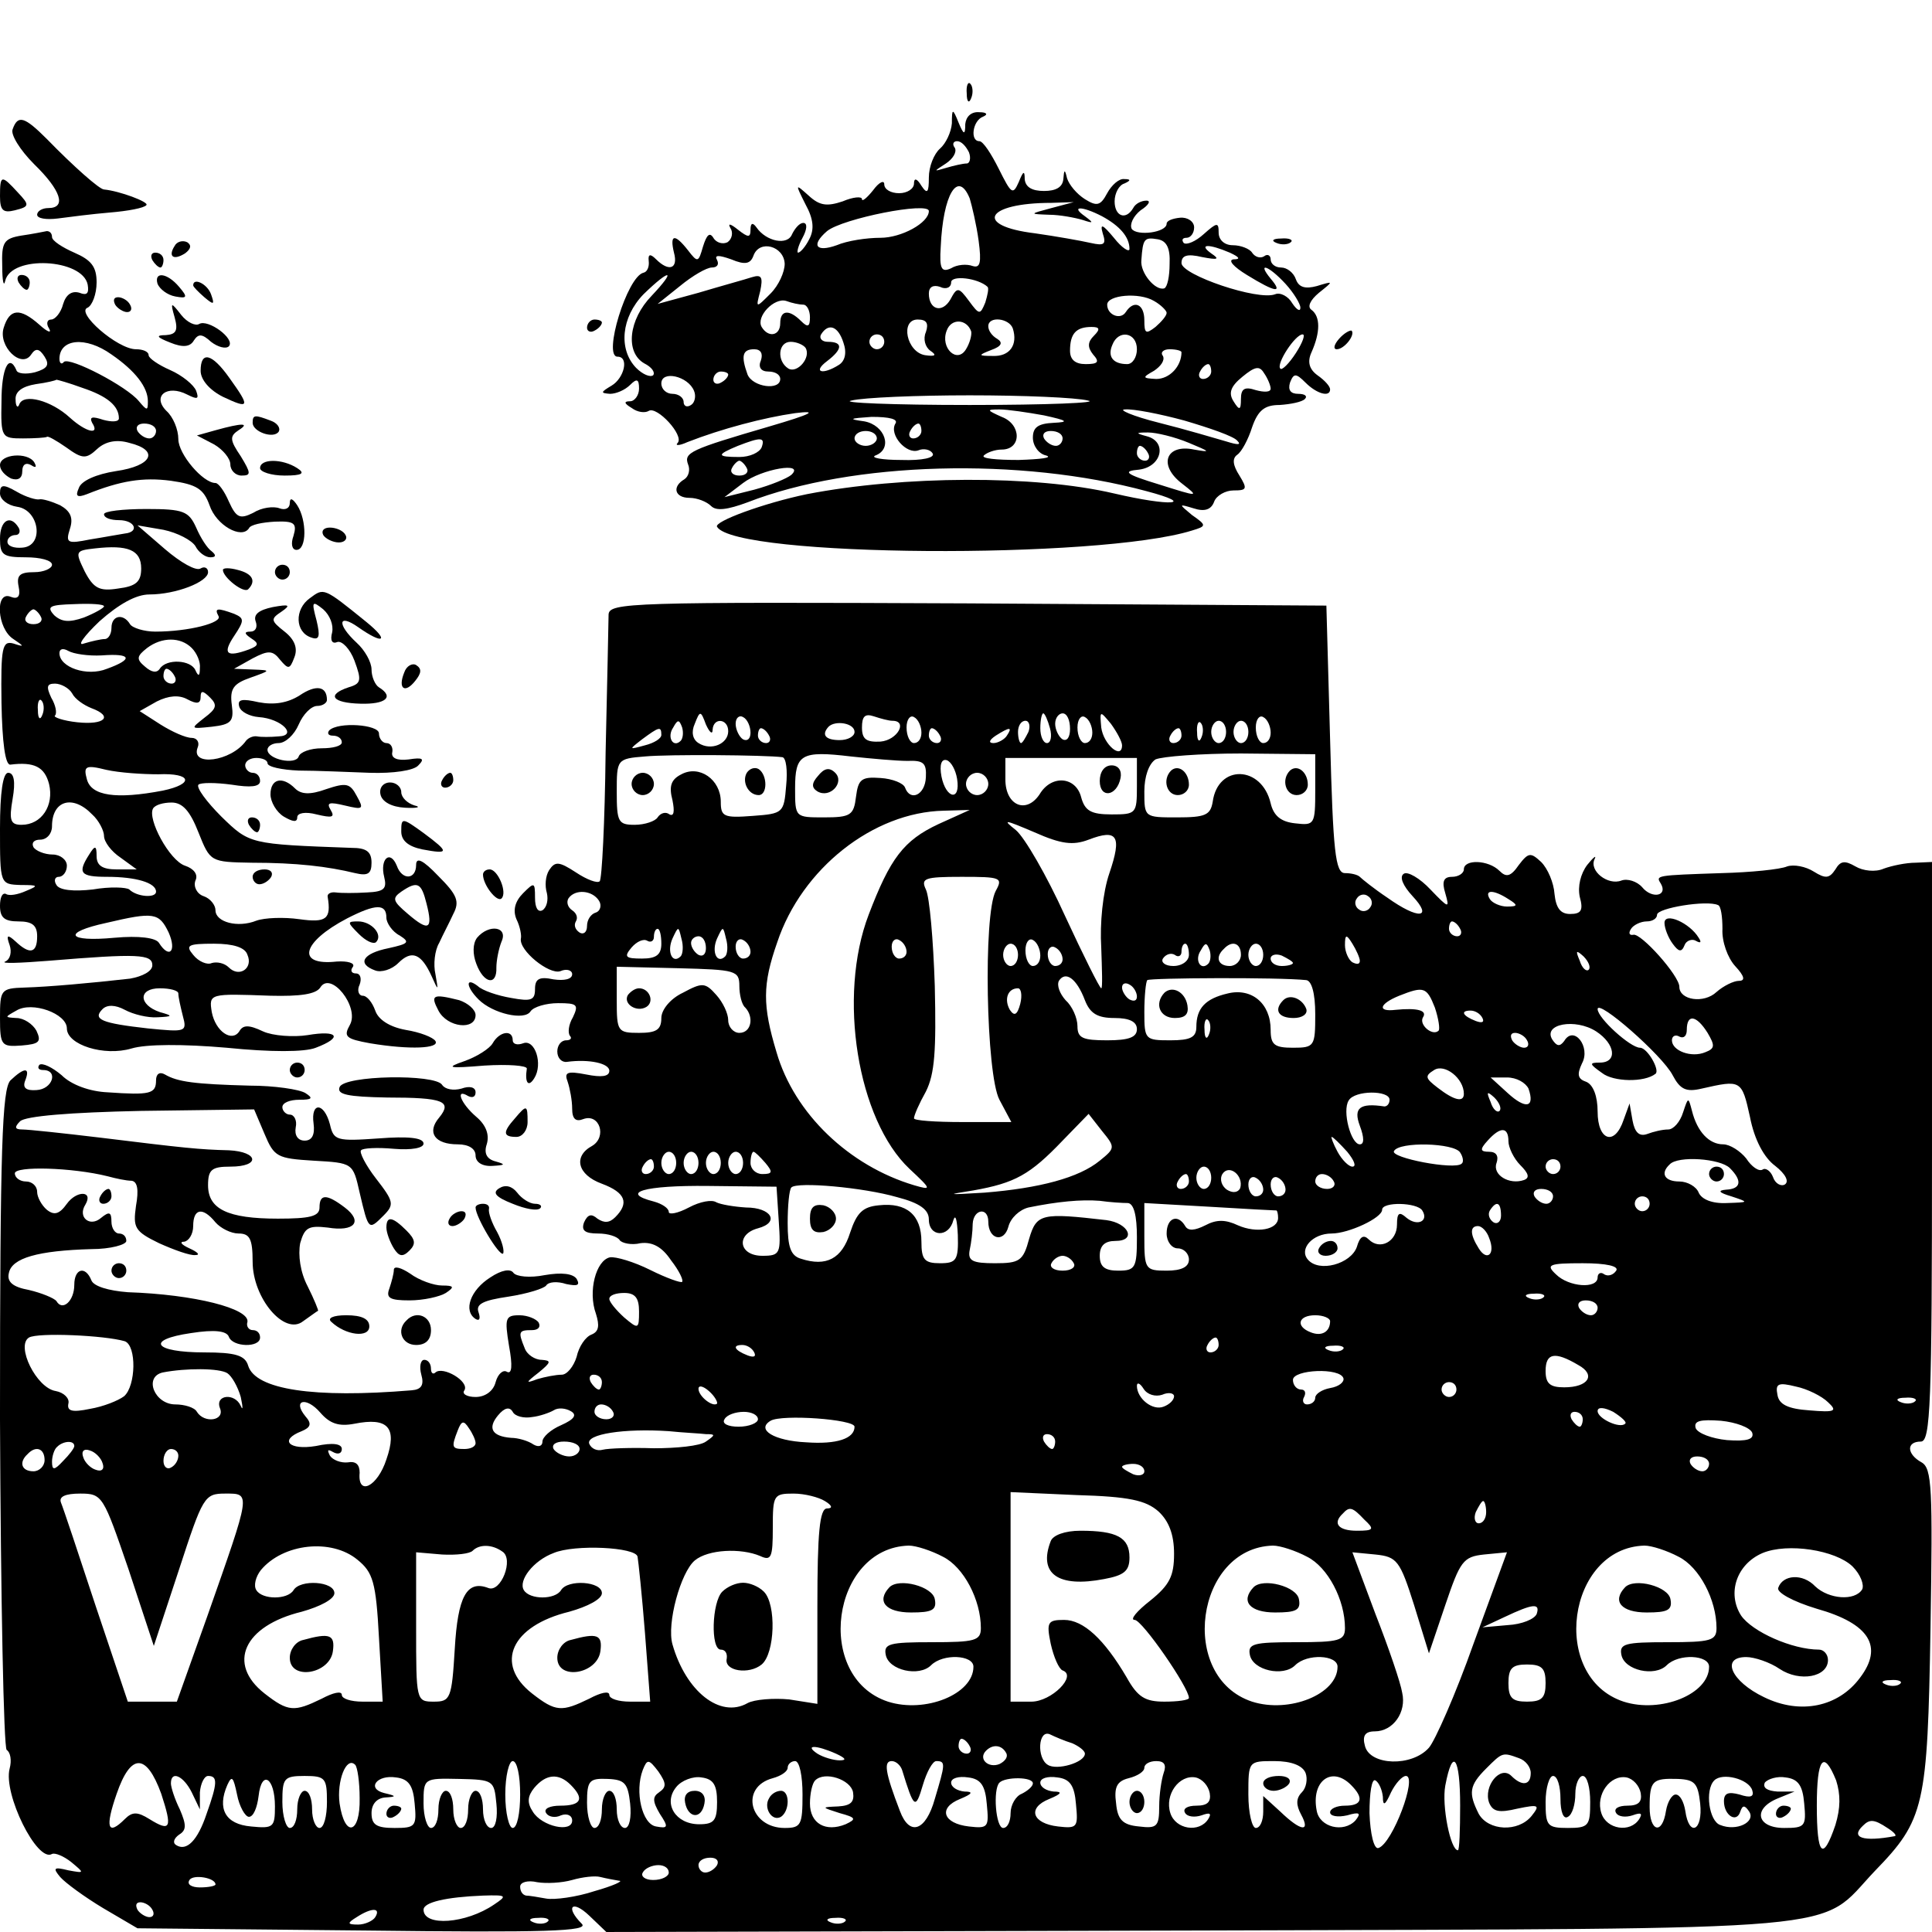 <svg version="1" xmlns="http://www.w3.org/2000/svg" width="346.667" height="346.667" viewBox="0 0 260 260"><path d="M130.1 12.6c0 1.1.3 1.4.6.6.3-.7.2-1.6-.1-1.9-.3-.4-.6.2-.5 1.3zM128.1 16.6c-.1 1.2-.8 2.7-1.6 3.4-.8.7-1.5 2.4-1.5 3.9 0 2-.2 2.3-1 1.1-.6-1-1-1.1-1-.3 0 .7-.9 1.3-2 1.3s-2-.5-2-1.2c0-.6-.7-.3-1.5.8-.8 1-1.5 1.6-1.5 1.2 0-.4-1.2-.3-2.6.3-2.1.7-3.1.6-4.6-.8-1.8-1.6-1.8-1.6-.4 1.2 1.1 2 1.2 3.4.5 4.7-.5 1-1.2 1.8-1.5 1.8-.2 0 0-.9.6-2s.7-2 .1-2c-.5 0-1.1.7-1.5 1.5-.6 1.6-3.5 1-4.8-.9-.5-.7-.8-.6-.8.3 0 1.1-.3 1.1-1.7 0-1-.8-1.4-.9-1-.2.4.6.2 1.5-.4 1.9-.6.3-1.5.1-1.9-.6-.5-.8-.9-.4-1.4 1.2-.6 2.1-.7 2.2-2 .5-1.8-2.3-2.5-2.2-1.9.3.6 2.2-.7 2.6-2.4.9-.8-.8-1.1-.7-1 .2.1.8-.2 1.5-.7 1.6-2.2.5-5.5 11.3-3.5 11.3 1.6 0 .9 2.9-.8 3.9-1.5.9-1.5 1-.2 1.1.8 0 2-.5 2.7-1.2.9-.9 1.2-.8 1.2.5 0 .9-.6 1.7-1.2 1.7-.9 0-.8.3.2.9.8.6 1.8.7 2.3.4 1.1-.7 4.8 3.3 3.9 4.3-.4.4.2.4 1.3-.1 4.6-1.8 10.3-3.3 14.5-3.9 3.2-.4 2.3.1-3.5 1.8-10.6 3.1-11.5 3.5-10.9 5.1.3.7.1 1.6-.5 2-1.7 1-1.3 2.5.7 2.5 1 0 2.3.5 2.9 1.1.7.7 2.2.5 4.9-.5 14.1-5.5 36.7-6.1 53.7-1.5 6.8 1.8 3.3 2.1-4.4.3-10.7-2.5-28.4-2.4-41.3.1-5.8 1.2-12.6 3.7-12.1 4.4 2.5 4.1 51.4 4.4 63.9.5 2-.6 2-.7 0-2.1-1.8-1.5-1.8-1.5.2-.9 1.5.5 2.4.2 2.8-.9.3-.8 1.5-1.5 2.6-1.5 1.8 0 1.9-.2.8-2-.9-1.4-1-2.3-.3-2.8.6-.4 1.5-2.1 2-3.7.8-2.3 1.7-3 3.7-3 1.5-.1 3-.4 3.4-.8.4-.4 0-.7-.9-.7-1 0-1.4-.5-1.1-1.5.5-1.3.8-1.3 2.1 0 1.5 1.5 3.3 2 3.3.9 0-.4-.7-1.2-1.7-1.9-1.1-.8-1.4-1.8-.8-3.1 1.2-2.7 1.2-4.8 0-5.7-.6-.4-.2-1.3 1-2.3 2-1.6 2-1.6-.3-.9-1.5.4-2.4.2-2.8-.9-.3-.9-1.2-1.6-2-1.6s-1.4-.5-1.4-1.1c0-.5-.4-.8-.9-.4-.5.3-1.2.1-1.6-.5-.3-.5-1.5-1-2.6-1s-1.9-.7-1.9-1.7c0-1.4-.2-1.4-2 .2-1.1 1-2.3 1.5-2.7 1.2-.3-.4-.2-.7.4-.7.5 0 1-.6 1-1.4 0-.8-.9-1.4-1.9-1.3-1 .1-1.8.4-1.8.8 0 1.2-4 1.7-4.7.7-.3-.6.2-1.7 1.2-2.5 1.1-.7 1.4-1.3.8-1.3-.7 0-1.5.4-1.8 1-1 1.7-2.5 1.1-2.5-.9 0-1.1.6-2.2 1.3-2.4.9-.4.9-.6 0-.6-.7-.1-1.7.8-2.3 1.9-.9 1.7-1.4 1.8-3 .8-1.1-.7-2.1-1.9-2.4-2.8-.3-1.3-.4-1.2-.5.1-.1 1.1-1 1.6-2.6 1.6s-2.5-.5-2.6-1.6c0-1.2-.2-1.1-.8.4-.8 1.8-1 1.6-2.7-1.8-1-2-2.1-3.7-2.6-3.7-1.3 0-.9-2.8.5-3.3.7-.3.5-.6-.5-.6-1.1-.1-1.8.6-1.9 1.6 0 1.5-.2 1.5-.9-.2-.8-2-.9-1.9-.9.1zm2.3 3.9c.3.8.1 1.5-.3 1.5-.5 0-1.8.3-2.8.6-1.7.5-1.7.5 0-.6.9-.6 1.5-1.5 1.2-2.1-.4-.5-.2-.9.3-.9.6 0 1.2.7 1.6 1.5zm.1 6.2c.3 1 .9 3.5 1.2 5.7.4 3 .2 3.7-.8 3.4-.8-.3-2.1-.2-2.9.3-1.3.6-1.6.1-1.4-2.9.3-7 2.3-10.4 3.9-6.5zm11 1.3c-3 .8-3 .8-.3.9 1.4 0 3.5.4 4.5.7 1.5.5 1.5.4.3-.5-2-1.4-.4-1.4 2.3 0 2.4 1.3 3.7 2.8 3.7 4.4 0 .5-1-.1-2.1-1.5-1.5-1.8-1.9-2-1.5-.6.5 1.5.2 1.7-1.6 1.3-1.3-.3-4.7-.9-7.5-1.3-8.3-1-6.7-4.1 2.2-4.1l3-.1-3 .8zm-16.5.4c0 1.6-3.7 3.6-6.5 3.6-1.9 0-4.5.4-5.9 1-2.8 1-3.5 0-1.3-1.9 2.1-1.7 13.7-4 13.7-2.7zm32.4 7.1c0 1.7-.3 3.1-.7 3.3-1.2.4-3.3-2.1-3.1-3.8.2-2.9.4-3.1 2.2-2.8 1.2.2 1.7 1.2 1.6 3.3zm-51.8 0c0 1.1-.8 2.9-1.9 4-2 2-2 2-1.4-.3.4-1.9.2-2.3-1.1-1.9-.9.3-4.2 1.2-7.2 2.1l-5.5 1.5 3-2.4c1.7-1.4 3.6-2.5 4.3-2.5.7 0 1-.4.7-1-.4-.7.2-.7 1.9-.1 1.9.8 2.6.6 3-.5.8-2.2 4.1-1.3 4.2 1.1zm59.9-1.5c1.3.6 1.5.9.5.9-.8.1 0 1 1.8 2.1 3.9 2.4 4.9 2.5 3.2.5-1.9-2.3-.3-1.8 2 .7 1.1 1.2 2 2.7 2 3.2 0 .6-.5.3-1.1-.6-.5-.9-1.6-1.5-2.3-1.2-2.3.9-12.6-2.6-12.6-4.2 0-1 .7-1.3 2.8-.8 2.1.4 2.4.3 1.2-.5-1.8-1.3-.3-1.3 2.5-.1zm-77.8 5.8c-3.1 3.2-3.6 7.6-1 9.1 1 .5 1.5 1.2 1.2 1.6-.4.3-1.4-.1-2.3-1-2.4-2.5-2-6.8 1-9.9 3.6-3.5 4.5-3.4 1.1.2zm45.2-1.2c.2.2 0 1.1-.3 2.1-.7 1.7-.8 1.7-2.2-.2-1.4-1.9-1.6-1.9-2.5-.2-1.1 1.9-2.9 1.4-2.9-.8 0-.9.6-1.2 1.5-.9.8.4 1.5.1 1.5-.6 0-1 3.6-.6 4.9.6zm24.1 3.5c0 .4-.7 1.2-1.5 1.9-1.3 1-1.5.9-1.5-.9 0-2.2-1.4-2.8-2.5-1.1-.7 1.1-2.5.4-2.5-1 0-1.3 4.3-1.7 6.3-.5.9.5 1.7 1.3 1.7 1.6zM108.1 41c.5 0 .9.8.9 1.7 0 1.3-.3 1.4-1.2.5-1.6-1.6-2.8-1.5-2.8.3 0 1.7-1.6 2-2.5.5-.8-1.4 1.7-4 3.3-3.5.8.3 1.8.5 2.3.5zm16.5 3.7c-.4.9-.1 2 .6 2.5.9.6.7.8-.7.6-2.5-.4-3.4-4.8-1-4.8 1.2 0 1.5.5 1.1 1.7zm6.1-.1c.1.5-.2 1.6-.7 2.4-1.2 2-3.5-.2-2.6-2.5.6-1.7 2.7-1.6 3.3.1zm5.6-.4c.7 2.2-.4 3.8-2.7 3.7-2 0-2-.1-.2-.8 1.4-.5 1.6-1 .8-1.5-.7-.4-1.2-1.1-1.2-1.7 0-1.4 2.8-1.1 3.3.3zm-22.8 1.9c.5 1.4.2 2.5-.6 3-2.2 1.4-3.6 1-1.6-.5 2.1-1.6 2.2-2.6.1-2.6-.8 0-1.2-.5-.9-1 1-1.6 2.3-1.1 3 1.1zm33.7-.9c-.8.8-.9 1.5-.1 2.5.9 1 .7 1.3-1 1.3-1.4 0-2.1-.6-2.1-1.8 0-2.3.8-3.2 2.9-3.2 1.1 0 1.2.3.3 1.2zM119 46c0 .5-.4 1-1 1-.5 0-1-.5-1-1 0-.6.5-1 1-1 .6 0 1 .4 1 1zm34 1c0 1.1-.6 2-1.3 2-1.9 0-2.7-1-2-2.6.8-2.1 3.3-1.7 3.3.6zm21.4.5c-.9 1.4-1.9 2.4-2.1 2.1-.6-.6 2-4.6 3-4.6.4 0 0 1.1-.9 2.5zm-66-.7c.8 1.3-1.1 3.5-2.3 2.8-1.6-1-1.4-3.6.3-3.6.8 0 1.7.4 2 .8zm-6 1.7c-.4.9 0 1.5 1 1.5.9 0 1.6.4 1.6 1 0 1.6-3.7 1.1-4.4-.6-.9-2.5-.7-3.4.9-3.4.9 0 1.2.6.9 1.5zm56.6-1.1c0 1.9-1.6 3.6-3.4 3.6-1.9-.1-1.9-.2-.3-1.1.9-.6 1.5-1.4 1.2-2-.4-.5.1-.9.9-.9.9 0 1.6.2 1.6.4zm4 2.6c0 .5-.5 1-1.1 1-.5 0-.7-.5-.4-1 .3-.6.8-1 1.1-1 .2 0 .4.4.4 1zm8 2.3c0 .5-.9.5-2 .2-1.5-.5-2-.2-2 1.2 0 1.5-.2 1.6-1 .3-.7-1.1-.4-2 1.2-3.3 1.7-1.4 2.3-1.5 2.9-.5.5.7.9 1.7.9 2.1zm-77.6.3c.3.7.1 1.6-.4 1.9-.6.4-1 .1-1-.4 0-.6-.7-1.1-1.5-1.1s-1.5-.6-1.5-1.4c0-1.8 3.6-1 4.4 1zm4.6-2.2c0 .3-.4.8-1 1.1-.5.3-1 .1-1-.4 0-.6.5-1.1 1-1.1.6 0 1 .2 1 .4zm48.4 3.5c1.7.3-5.5.6-15.9.6s-17.6-.3-15.9-.6c1.6-.4 8.8-.7 15.9-.7 7.2 0 14.3.3 15.9.7zm-5.9 2c3.2.7 3.4.9 1.3 1-2.1.1-2.8.6-2.8 2 0 1.1.8 2.2 1.8 2.4.9.3-.7.5-3.7.6-3 0-5.1-.2-4.7-.6.4-.4 1.5-.8 2.4-.8 2.7 0 2.7-3.4 0-4.4-2-.9-2.1-1-.3-1 1.1 0 3.8.4 6 .8zm18.9.7c3.4 1 6.6 2.1 7.1 2.7.6.6.1.6-1.5.1-1.4-.4-5.4-1.6-9-2.5-3.6-.9-5.6-1.8-4.6-1.8 1.1-.1 4.7.6 8 1.5zm-38.9.4c-.9 1.5 1.5 4.2 3.1 3.6.7-.3 1.6-.1 1.9.4.4.6-1.4 1-4.2.9-2.6 0-4.2-.3-3.5-.6 2.4-.9 1.3-4.1-1.5-4.6-2.2-.3-2-.4 1-.6 2.4 0 3.6.3 3.2.9zm3.5 1c0 .5-.5 1-1.1 1-.5 0-.7-.5-.4-1 .3-.6.8-1 1.1-1 .2 0 .4.4.4 1zm-6 1c0 .5-.7 1-1.5 1s-1.5-.5-1.5-1c0-.6.7-1 1.5-1s1.5.4 1.5 1zm25 0c0 .5-.4 1-.9 1-.6 0-1.3-.5-1.6-1-.3-.6.1-1 .9-1 .9 0 1.6.4 1.6 1zm17 .6c2.9 1.2 3 1.3.7.9-3.8-.8-4.9 2.1-1.6 4.6 2.3 1.8 2.3 1.8-3.1.1-4.6-1.4-5-1.8-2.7-2 3.1-.4 3.8-3.8 1-4.5-1.5-.4-1.5-.5.2-.5 1.1 0 3.6.6 5.5 1.4zm-57.5.6c-.3.7-1.6 1.3-3 1.3-3.1 0-3.1-.3-.2-1.5 3.1-1.2 3.7-1.2 3.2.2zm52 .8c.3.5.1 1-.4 1-.6 0-1.1-.5-1.1-1 0-.6.2-1 .4-1 .3 0 .8.4 1.1 1zm-54 2c.3.5-.1 1-1 1s-1.3-.5-1-1c.3-.6.8-1 1-1 .2 0 .7.4 1 1zm6 .9c-.6.5-2.8 1.4-5 2l-4 1L100 65c2.5-1.9 8.4-2.9 6.5-1.1zM1.7 17.4c-.3.7 1 2.8 2.9 4.7C8.2 25.6 9 28 6.5 28c-.8 0-1.5.4-1.5.9s1.2.7 2.8.5c1.5-.2 4.6-.6 7-.8 2.4-.2 4.6-.6 4.9-1 .4-.4-3.6-1.9-5.7-2.1-.6 0-4.1-3.1-7.7-6.8-3-3-3.9-3.3-4.6-1.3zM0 26.4c0 1.9.4 2.3 2 1.9 2-.5 2-.7.4-2.4-2.2-2.4-2.4-2.4-2.4.5zM2.9 31.7c-2.4.4-2.7.9-2.6 4.1 0 2 .2 2.9.4 2 .8-3.5 10.4-3 11.1.5.2 1.2-.1 1.5-1.1 1.1-1-.3-1.8.2-2.2 1.5-.3 1.2-1.1 2.1-1.6 2.1-.6 0-.7.6-.3 1.2.4.7-.2.5-1.3-.5-2.6-2.3-4-2.2-4.8.4-.8 2.5 2.4 5.6 3.7 3.6.6-.9 1.1-.8 1.8.3s.4 1.6-1.3 2.1c-1.2.3-2.4.2-2.5-.3-1-2.3-2-.2-2 4.2-.1 4.9 0 5 2.9 5 1.6 0 3-.1 3.2-.2.1-.2 1.3.5 2.6 1.4 2.2 1.6 2.7 1.6 4.2.2 1.1-1 2.6-1.3 4.3-.8 4.1 1 3.1 3.1-1.8 3.8-2.6.4-4.7 1.3-5 2.3-.5 1.1-.2 1.3 1.1.8 4.5-1.8 7.5-2.3 11.3-1.8 3.5.5 4.4 1.1 5.2 3.3.9 2.7 4.3 4.6 5.3 3.1.2-.5 1.8-.8 3.5-.9 2.6-.1 3 .2 2.5 1.9-.4 1.1-.2 1.9.4 1.9 1.4 0 1.4-4 .1-6-.6-.9-1-1.1-1-.3 0 .7-.6 1-1.4.7-.8-.3-2.4-.1-3.5.6-1.8.9-2.3.7-3.3-1.5-.6-1.4-1.4-2.5-1.8-2.5-1.7 0-5-3.9-5-5.9 0-1.3-.7-3-1.6-3.8-2-2 .1-3.6 2.8-2.2 1.4.7 1.6.6 1.2-.5-.3-.8-1.9-2.1-3.5-2.8-1.6-.7-2.9-1.6-2.9-2 0-.5-.8-.8-1.7-.8-2.5 0-8.2-5-6.5-5.6.6-.3 1.2-1.8 1.2-3.4 0-2.1-.7-3-3-4-1.6-.7-3-1.6-3-2.1s-.3-.8-.7-.8c-.5.1-2 .4-3.4.6zm12.1 16c3.2 2.2 4.9 4.4 4.9 6.3 0 1.3-.1 1.3-1.2 0-1.6-2-9.3-6-10.1-5.3-.3.4-.6.2-.6-.4 0-2.7 3.5-3.1 7-.6zm-3.9 4.5c3.3 1.1 4.9 2.4 4.9 4.1 0 .5-1 .5-2.1.2-1.5-.5-1.9-.4-1.5.4 1.1 1.7-.8 1.3-3-.7-2.5-2.3-6.2-3.3-6.8-1.8-.2.6-.5.3-.5-.6-.1-1.1.9-1.8 2.7-2.1 1.5-.2 2.7-.5 2.8-.6.1 0 1.6.4 3.5 1.1zM21 58c0 .5-.4 1-.9 1-.6 0-1.3-.5-1.6-1-.3-.6.1-1 .9-1 .9 0 1.6.4 1.6 1zM23.5 33.1c-.9 1.4-.2 2 1.4 1 .8-.6.9-1.1.3-1.5-.6-.3-1.4-.1-1.7.5zM171.8 32.7c.7.3 1.6.2 1.9-.1.4-.3-.2-.6-1.3-.5-1.1 0-1.4.3-.6.6zM20.5 35c.3.5.8 1 1.1 1 .2 0 .4-.5.4-1 0-.6-.5-1-1.1-1-.5 0-.7.4-.4 1z"/><path d="M2.5 38c.3.5.8 1 1.1 1 .2 0 .4-.5.4-1 0-.6-.5-1-1.1-1-.5 0-.7.4-.4 1zM21.2 38.2c.3.7 1.3 1.5 2.4 1.7 1.6.3 1.7.1.5-1.3-1.6-1.9-3.4-2.1-2.9-.4zM26 38.4c0 .2.7.9 1.5 1.6 1.3 1.1 1.4 1 .9-.4-.5-1.4-2.4-2.3-2.4-1.2zM15.5 41c.3.5 1.1 1 1.6 1 .6 0 .7-.5.4-1-.3-.6-1.1-1-1.6-1-.6 0-.7.4-.4 1zM23.5 42.7c.5 1.8.2 2.3-1.2 2.4-1.4 0-1.2.3.6 1 1.7.7 2.7.6 3.2-.3.6-.9 1.1-.9 2.3.2.9.7 2 1 2.4.6.9-1-2.8-3.7-4-3-.5.3-1.6-.2-2.4-1.2-1.4-1.8-1.5-1.8-.9.3zM79 44.1c0 .5.5.7 1 .4.6-.3 1-.8 1-1.1 0-.2-.4-.4-1-.4-.5 0-1 .5-1 1.1zM180.2 45.6c-.7.8-.8 1.4-.3 1.4 1 0 2.5-1.9 2-2.5-.2-.1-1 .3-1.7 1.1zM27 49.9c0 1.2 1.2 2.6 3 3.5 3.6 1.7 3.7 1.4.9-2.5-2.4-3.4-3.9-3.7-3.9-1zM34 56.9c0 1.2 2.8 2.2 3.5 1.2.3-.5-.2-1.2-1.1-1.5-2.1-.8-2.4-.8-2.4.3zM29 57.9l-2.5.7 2.3 1.2c1.2.7 2.2 1.9 2.2 2.7 0 .8.7 1.5 1.5 1.5 1.3 0 1.3-.3-.1-2.6-1.5-2.2-1.5-2.7-.3-3.5 1.6-1 .5-1-3.1 0zM0 62.6c0 .7.7 1.4 1.5 1.8.9.3 1.5 0 1.5-1 0-.9.5-1.2 1.2-.8.6.4.8.3.4-.4-.9-1.4-4.6-1.1-4.6.4zM35 63c0 .5 1.5 1 3.3 1 2.4 0 2.8-.3 1.7-1-2-1.3-5-1.3-5 0zM0 66.4c0 .8 1 1.6 2.3 1.8 3 .4 3.7 5.3.7 5.5-1.1.1-2-.2-2-.8 0-.5.5-.9 1.1-.9.5 0 .7-.5.4-1C1.4 69.2 0 70 0 72.5 0 74.7.4 75 3.5 75c1.9 0 3.5.4 3.5 1 0 .5-1.1 1-2.4 1-1.9 0-2.4.4-2.1 1.9.3 1.4-.1 1.8-1.1 1.4-2.1-.8-1.8 4.3.4 5.7 1.5 1 1.5 1.1 0 .6-1.5-.4-1.7.5-1.6 8 .1 5.3.5 8.4 1.2 8.3 3.2-.4 4.6.3 5.2 2.6.7 2.9-1 5.5-3.7 5.5-1.5 0-1.7-.6-1.2-3.5.4-2.3.2-3.5-.6-3.5-.7 0-1.1 2.6-1.1 7.5 0 7.5 0 7.5 2.8 7.6 2.4 0 2.4.1.7.8-1.1.5-2.3.7-2.7.4-.5-.2-.8.5-.8 1.6 0 1.6.6 2.1 2.5 2.1 1.8 0 2.5.5 2.5 2 0 2.3-1 2.5-2.9.7-1.1-1-1.3-.9-.8.5.3.9.1 1.9-.6 2.2-.7.3 2 .2 5.8-.1 12.1-1 14-.9 14 .6 0 .8-1.3 1.5-3 1.8-5.3.6-10.9 1.1-14.2 1.2-3.2.1-3.3.3-3.3 4.1 0 3.7.2 3.9 2.9 3.7 2.4-.2 2.7-.5 2-2-.5-.9-1.7-1.7-2.7-1.7-1.6-.1-1.6-.1 0-1 2.1-1.3 6.8.4 6.8 2.4 0 2.2 5 3.8 8.7 2.7 2-.6 7-.6 12.8-.1 5.9.6 10.5.6 12 0 3.7-1.4 3-2.4-1.1-1.7-1.9.3-4.7.1-6-.5-1.9-.9-2.7-.9-3.2 0-1 1.5-3.2 0-3.7-2.6-.4-2.5-.3-2.5 7.9-2.2 4 .1 6.1-.2 6.7-1.1 1.4-2.3 5.3 2.6 4 5-.9 1.6-.6 1.9 2.7 2.5 5.4.9 9.4.7 8.8-.3-.3-.5-2.1-1.2-4-1.5-2.2-.4-3.7-1.4-4.1-2.6-.4-1.1-1.1-2-1.7-2-.5 0-.8-.7-.4-1.5.3-.8.1-1.5-.5-1.5s-.8-.4-.4-.9c.3-.5-.7-.8-2.2-.7-5.5.6-4.7-2.6 1.4-5.8 3.9-2 5.3-2 5.3-.1 0 .7.8 1.9 1.8 2.4 1.4.9 1.2 1.1-1.5 1.7-3.5.7-4.3 2.1-1.8 3 .8.3 2.2-.1 3.1-1 1.8-1.8 3.1-1.3 4.5 1.8.9 2 .9 2 .5-.3-.3-1.3-.1-3.2.5-4.2.5-1.1 1.4-2.8 1.9-3.9.9-1.7.5-2.6-2-5.1-2.1-2.2-3-2.6-3-1.5 0 2-1.9 2.1-2.6.1-.9-2.2-2.3-.9-1.7 1.5.4 1.6 0 2-2.3 2.1-1.6.1-3.5.1-4.2 0-.7-.1-1.2.2-1.1.6.5 3-.2 3.5-3.8 3-2.1-.3-4.7-.2-5.8.2-2.5 1-5.5.2-5.5-1.4 0-.7-.7-1.6-1.6-1.9-.9-.3-1.4-1.3-1.1-2.1.4-.8-.2-1.6-1.4-2-2.1-.7-5.1-6.3-4.3-7.7.3-.5 1.4-.8 2.5-.8 1.5 0 2.5 1.2 3.6 4 1.6 4 1.6 4 7.2 4.1 6 0 10.2.5 13.9 1.4 1.7.4 2.2.1 2.2-1.4s-.7-2-2.7-2c-13.7-.5-13.7-.5-17.5-4.2-2-2-3.4-3.9-3.1-4.3.3-.3 2.3-.3 4.5 0 2.5.4 3.8.3 3.8-.5 0-.6-.4-1.1-1-1.1-.5 0-1-.5-1-1 0-.6.7-1 1.5-1s1.5.3 1.5.7c0 .5 1.9.9 4.2 1 2.4 0 6.7.2 9.6.3 3.1.1 5.9-.3 6.5-1 .9-.9.6-1.1-1.3-.8-1.6.2-2.4-.2-2.2-1 .1-.6-.2-1.2-.8-1.2-.5 0-1-.6-1-1.3 0-1.2-5.5-1.6-6.7-.4-.3.4-.1.7.5.7.7 0 1.2.4 1.2.9s-1.2.8-2.7.8c-1.5 0-2.9.5-3.1 1.1-.4 1.2-4.2.4-4.2-.9 0-.5.7-.9 1.5-.9.9 0 2.1-1.1 2.7-2.5.6-1.4 1.7-2.5 2.5-2.5.7 0 1.3-.4 1.3-.8 0-1.9-1.5-2.1-3.7-.6-1.6 1-3.4 1.3-5.5.9-2.2-.5-2.9-.4-2.6.6.2.7 1.4 1.3 2.6 1.4 3.1.2 5.3 2.5 2.7 2.6-1.1.1-2.4.1-2.9 0s-1.2.2-1.5.6c-2 2.8-7.5 3.5-6.5.9.3-.7-.1-1.3-.8-1.3-.8 0-2.6-.8-4.2-1.8l-2.8-1.8 2.3-1.3c1.6-.8 3-.9 4.1-.3 1.3.7 1.8.6 1.8-.3 0-.9.3-.9 1.3.1s.8 1.5-.8 2.7c-1.9 1.5-1.9 1.5 1 1.2 2.6-.3 3-.7 2.7-2.9-.3-2.2.2-2.9 2.5-3.7 2.8-1 2.8-1 .3-1.1l-2.5-.1 2.5-1.4c2.1-1.1 2.7-1.1 3.7.2 1.1 1.3 1.3 1.3 1.9-.3.5-1.2.1-2.4-1.3-3.5-1.9-1.5-1.9-1.7-.4-2.7 1.3-.9 1-1-1.2-.6-1.9.4-2.6 1-2.3 1.9.3.8 0 1.4-.7 1.4-.9 0-.8.3.1.9 1.1.7 1 1-.3 1.5-3 1.1-3.6.6-2-1.8 1.4-2.1 1.4-2.4 0-3-2.2-.8-2.7-.8-2.1.3.6.9-4 2.1-8.5 2.1-1.5 0-3.1-.5-3.4-1-.9-1.5-2.5-1.2-2.5.5 0 .8-.4 1.5-.9 1.5s-1.8.3-2.8.6c-1 .4 0-1 2.1-3 2.6-2.3 4.9-3.6 6.7-3.6 3.6 0 7.9-1.7 7.9-3 0-.6-.5-.8-1-.5-.6.4-2.7-.8-4.8-2.6l-3.7-3.2 3.5.6c1.9.4 3.8 1.4 4.3 2.2.4.8 1.3 1.5 2 1.5.8 0 .8-.3.2-.8-.6-.4-1.5-1.8-2.1-3.2-1-2.2-1.7-2.5-6.7-2.5-3.2 0-5.7.3-5.7.7 0 .5.9.8 2 .8 2.2 0 2.8 1.6.8 1.8-.7.1-2.8.5-4.7.8-3 .6-3.3.5-2.7-1.4.5-1.5.1-2.4-1.3-3.2-1.1-.5-2.4-.9-2.8-.8-.4.1-1.8-.3-3-1-1.9-1.1-2.3-1-2.3.2zm19 10.1c0 1.8-.7 2.4-3.1 2.7-2.5.4-3.3 0-4.5-2.3-1.3-2.7-1.3-2.8 1.4-3.1 4.4-.5 6.2.2 6.2 2.7zm-5 5.1c0 .2-1.2.9-2.7 1.5-2 .7-3 .6-4-.3-1.1-1.2-.6-1.4 2.7-1.5 2.2-.1 4 0 4 .3zM5.5 83c.3.5-.1 1-1 1s-1.3-.5-1-1c.3-.6.8-1 1-1 .2 0 .7.4 1 1zm20.3 4.2c.7.7 1.2 1.9 1.1 2.7 0 1.1-.2 1.2-.6.3-.6-1.4-3.9-1.6-4.8-.2-.4.6-1.1.5-2-.3-1.2-1-1.1-1.4.3-2.5 2-1.5 4.5-1.5 6 0zm-12.1 1c4-.3 4.3.5.7 1.8-2.7 1.1-6.4-.2-6.4-2.1 0-.6.5-.7 1.2-.3.7.4 2.7.7 4.5.6zm9.8 2.8c.3.5.1 1-.4 1-.6 0-1.1-.5-1.1-1 0-.6.2-1 .4-1 .3 0 .8.4 1.1 1zM9.7 93.3c.4.8 1.6 1.6 2.6 2 3 1.1 1.8 2.3-1.9 1.9-1.9-.2-3.3-.7-3-.9.3-.3.1-1.4-.5-2.4-.7-1.5-.6-1.9.5-1.9.8 0 1.9.6 2.3 1.3zm-4 2.9c-.3.8-.6.5-.6-.6-.1-1.1.2-1.7.5-1.3.3.3.4 1.2.1 1.9zm15.6 8c4.5-.2 4.9 1.3.6 2.2-6.3 1.2-9.6.7-10.2-1.5-.5-1.8-.2-2 2.6-1.3 1.8.4 4.9.6 7 .6zm-8.9 5.4c.9.8 1.6 2.2 1.6 2.9 0 .8 1 2.1 2.2 2.9l2.2 1.6h-2.7c-1.9 0-2.7-.5-2.7-1.8 0-1.4-.2-1.5-1-.2-1.6 2.5-1.2 3 2.4 3 3.9 0 6.6.8 6.6 2 0 .9-2.6.7-3.6-.3-.4-.3-2.6-.4-4.9 0-2.6.3-4.5.1-4.9-.6-.4-.6-.2-1.1.3-1.1.6 0 1.1-.7 1.1-1.5s-.9-1.5-1.9-1.5c-1.1 0-2.3-.5-2.6-1-.3-.6.1-1 .9-1 .9 0 1.6-.8 1.6-1.8 0-3.5 2.8-4.3 5.4-1.6zm45 12c.9 3.5.3 3.8-2.5 1.4-2-1.7-2.2-2.1-.9-3 2.2-1.5 2.7-1.2 3.4 1.6zm-34.7 3.9c1.1 2.5.1 3.6-1.3 1.4-.4-.7-2.7-1-6-.7-6.4.6-7.1-.7-1.1-2 6.4-1.5 7.1-1.4 8.4 1.3zm10.6 3c.8 1.8-1.1 3.1-2.5 1.7-.6-.6-1.6-.8-2.3-.6-.6.3-1.8-.2-2.5-1.1-1.1-1.3-.7-1.5 2.8-1.5 2.6 0 4.2.5 4.5 1.5zm-9.3 5.2c0 .5.3 1.8.6 3 .6 2.2.4 2.2-4.7 1.7-6.2-.7-7.5-1.2-6.1-2.6.6-.6 1.7-.6 3 .1 1.1.6 3.1 1.1 4.4 1 2.1-.1 2.1-.2.3-.7-2.9-1-2.9-3.2 0-3.2 1.4 0 2.5.3 2.5.7zM43.5 72c.3.5 1.3 1 2.1 1s1.2-.5.9-1c-.3-.6-1.3-1-2.1-1s-1.2.4-.9 1z"/><path d="M30 76.7c0 1 2.8 3.2 3.4 2.6 1.1-1.1.6-2.1-1.4-2.6-1.1-.3-2-.3-2 0zM37 77c0 .5.5 1 1 1 .6 0 1-.5 1-1 0-.6-.4-1-1-1-.5 0-1 .4-1 1zM41.7 80.5c-2.1 1.5-2 4.6.2 5.3 1.1.4 1.2-.2.7-2.3-.7-2.6-.6-2.7.9-1.5.9.8 1.4 2.1 1.2 3.1-.3 1.1 0 1.6.7 1.3.6-.2 1.7.9 2.3 2.5 1 2.7.9 3.1-.8 3.6-3 1-2.2 2.1 1.6 2.2 3.4.1 4.6-.9 2.5-2.2-.5-.3-1-1.4-1-2.4s-.9-2.6-2-3.6c-2.7-2.5-2.5-4 .2-2.1 3.4 2.4 4.3 1.9 1.1-.7-5.8-4.7-5.7-4.6-7.6-3.2zM81.9 82.7c0 1-.2 9.4-.4 18.6-.1 9.3-.5 17.1-.8 17.3-.3.3-1.7-.2-3.2-1.2-2.3-1.5-2.8-1.5-3.6-.3-.5.8-.6 2.1-.3 3.1.2.9 0 1.9-.6 2.3-.6.3-1-.3-1-1.7 0-2.1-.1-2.1-1.6-.6-1.1 1.1-1.4 2.3-.9 3.5.5 1 .7 2.2.6 2.6-.3 1.6 3.8 4.9 5.3 4.4.9-.4 1.6-.1 1.6.4 0 .7-1.1.9-2.5.7-1.9-.4-2.5-.1-2.5 1.3 0 1.5-.5 1.7-3.2 1.2-1.8-.3-3.9-1-4.5-1.6-1.7-1.3-1.6.1.1 1.8 1.9 1.9 6.2 2.9 7 1.6.4-.6 2.1-1.1 3.7-1.1 2.6 0 2.8.2 2 1.9-.6 1-.7 2.1-.4 2.5.3.3.1.6-.5.6-.7 0-1.2.7-1.2 1.5 0 .9.6 1.5 1.3 1.4 3-.4 5.7.2 5.7 1.2 0 .8-1.1.9-3.1.5-2.6-.5-3-.3-2.5 1 .3.9.6 2.5.6 3.6 0 1.4.5 1.8 1.5 1.4 2.2-.8 3.2 2.4 1.2 3.6-2.6 1.4-2 3.9 1.3 5.1 3.2 1.2 3.7 2.6 1.8 4.5-.8.8-1.5.8-2.4.2-.8-.7-1.3-.6-1.8.5-.4 1.1.1 1.5 1.9 1.5 1.3 0 2.6.4 2.9.9.3.4 1.6.7 2.8.4 1.6-.2 2.9.5 4.1 2.3 1.1 1.4 1.7 2.7 1.5 2.9-.1.2-2.1-.5-4.3-1.6-2.2-1.1-4.6-1.8-5.4-1.7-1.9.4-3 4.6-1.9 7.6.5 1.6.4 2.4-.6 2.8-.8.3-1.7 1.6-2 3-.4 1.3-1.3 2.4-2 2.4-.8 0-2.3.3-3.3.6-1.6.6-1.6.5.2-.9 1.7-1.4 1.7-1.6.4-1.7-.9 0-2-.7-2.3-1.6-.9-2.2-.8-2.4 1-2.4.8 0 1.2-.4.9-1-.3-.5-1.5-1-2.6-1-1.9 0-2 .4-1.4 4.1.5 2.7.4 3.9-.3 3.5-.5-.3-1.2.3-1.5 1.4-.3 1.2-1.4 2-2.7 2-1.1 0-1.9-.4-1.5-.9.7-1.2-2.9-3.3-3.9-2.4-.3.3-.6.1-.6-.5 0-.7-.4-1.2-.9-1.2s-.7.9-.4 2c.4 1.4 0 2-1.3 2.1-13.2 1.1-21-.1-22-3.3-.4-1.4-1.7-1.8-5.9-1.8-6.8 0-8-1.7-1.8-2.6 3.2-.5 4.8-.3 5.1.5.5 1.4 4.2 1.5 4.2.1 0-.6-.4-1-1-1-.5 0-.9-.5-.7-1.1.3-1.8-7.1-3.7-16.1-4-2.6-.2-4.6-.8-4.9-1.6-.8-2-2.3-1.6-2.3.6s-1.6 3.6-2.4 2.2c-.3-.4-2-1.1-3.7-1.5-2.2-.4-3-1.1-2.7-2.3.4-2 3.9-3 11.1-3.2 2.6 0 4.7-.6 4.7-1.1 0-.6-.4-1-1-1-.5 0-1-.7-1-1.6 0-1.3-.3-1.4-1.4-.5-1.5 1.3-3.2-.1-2.1-1.8 1.1-1.9-1.2-1.9-2.5-.1-1 1.4-1.7 1.6-2.7.8-.7-.6-1.3-1.7-1.3-2.4 0-.8-.7-1.4-1.5-1.4s-1.5-.5-1.5-1.1c0-1 7.7-.8 12.5.4 1.1.3 2.5.6 3.2.6.8.1 1 1.2.6 3.4-.4 2.9-.2 3.4 3.1 5 2 .9 4.2 1.7 4.9 1.6.7 0 .3-.4-.8-.9s-1.4-.9-.7-.9c.6-.1 1.2-1 1.2-2.1 0-2.4 1.3-2.6 3-.5.7.8 2.1 1.5 3.1 1.5 1.5 0 1.9.7 1.9 3.8 0 4.9 4.3 10 6.8 8 1-.7 1.8-1.3 2-1.4.1 0-.5-1.5-1.4-3.3-1-1.9-1.3-4.2-1-5.8.6-2.1 1.1-2.4 3.7-2.1 3.6.6 4.8-.8 2.3-2.7-2.5-1.9-3.4-1.8-3.4 0 0 1.2-1.3 1.5-5.6 1.5-6.8 0-9.4-1.3-9.4-4.5 0-2.1.5-2.5 3-2.5 4.1 0 3.8-2-.2-2.2-4-.1-5.9-.3-17.3-1.7-5-.6-9.7-1.1-10.5-1.1-1 0-1.1-.3-.3-1.1.7-.7 6.7-1.2 16.3-1.4l15.2-.2 1.4 3.3c1.3 3.1 1.7 3.3 6.6 3.6 5.3.3 5.3.3 6.2 4.3 1.2 5.1 1.2 5.1 3.2 3.1 1.5-1.5 1.4-1.9-1-5-1.4-1.8-2.3-3.6-2-3.8.2-.3 2.2-.4 4.4-.2 2.4.2 4-.1 4-.7 0-.8-2.1-1-6-.7-5.7.4-6.1.3-6.6-1.9-.8-3-2.6-3-2.2-.1.2 1.5-.2 2.3-1.2 2.3-.9 0-1.4-.7-1.2-1.8.2-.9-.2-1.7-.8-1.7-.5 0-1-.5-1-1 0-.6 1-1 2.3-1 1.7 0 1.9-.2.8-.9-.8-.5-4.2-1-7.5-1-7.4-.2-9.7-.5-11.4-1.5-.7-.4-1.2-.1-1.2.8 0 1.8-.8 2-6.5 1.6-2.4-.1-4.9-1-6.2-2.3-1.3-1.1-2.6-1.7-3-1.4-.3.4-.1.7.5.7 2.1 0 1.3 2.6-.9 2.7-1.4.1-1.9-.3-1.5-1.3.7-1.8-.1-1.8-2 0-1.1 1.2-1.4 8.8-1.4 45.5.1 24.2.5 44.3.9 44.6.5.3.7 1.4.4 2.5-.9 3.4 3.7 12.7 5.7 11.5.4-.2 1.6.3 2.6 1.1 1.8 1.5 1.8 1.5-.4 1.1-2-.5-2.1-.3-1.1.9.7.8 3.3 2.7 5.8 4.2l4.6 2.7 30.5.3c24.6.3 30.3.1 29.3-.9-2.3-2.3-1.3-3.3 1-1.1l2.3 2.2 80-.2c89.8-.3 82.8.3 90.7-8 6.7-6.9 7.1-8.7 7.5-32.7.3-18.8.2-21.5-1.2-22.3-2-1.1-2.1-2.8-.1-2.8 1.3 0 1.5-5 1.5-39v-39l-2.2.1c-1.3 0-3.2.4-4.3.8-1.1.5-2.8.3-3.8-.3-1.4-.8-2-.8-2.7.4-.8 1.2-1.3 1.3-2.9.3-1.1-.7-2.7-1-3.6-.7-.9.4-4.9.8-8.8.9-8.9.3-8.9.3-8.2 1.4 1 1.7-1.2 2.1-2.5.5-.7-.8-2-1.2-2.8-.9-1.8.7-4.4-1.3-3.6-2.9.3-.6-.2-.2-1 .8-.9 1.2-1.3 2.9-1 4.3.5 1.8.2 2.3-1.3 2.3-1.3 0-1.9-.8-2.1-2.7-.1-1.5-.9-3.4-1.8-4.3-1.4-1.3-1.7-1.3-3 .4-1.1 1.6-1.7 1.7-2.6.8-1.5-1.5-4.8-1.6-4.8-.2 0 .5-.7 1-1.6 1-1.1 0-1.4.6-.9 2.2.6 2.1.5 2.1-2-.5-1.4-1.5-3.1-2.5-3.6-2.1-.6.4-.1 1.6 1.2 3 2.8 3 .8 3.2-3.4.2-1.8-1.2-3.4-2.5-3.7-2.8-.3-.3-1.2-.5-2-.5-1.3 0-1.6-2.9-2-18l-.5-18-48.2-.3c-45.5-.2-48.3-.1-48.4 1.5zm14 15.5c.1-1.7 2.1-1.5 2.1.2s-2.3 2.7-4 1.6c-.8-.5-1-1.5-.5-2.6.7-1.8.8-1.8 1.5.1.5 1.1.9 1.4.9.7zm5.1.4c0 .8-.4 1.2-1 .9-.5-.3-1-1.3-1-2.1s.5-1.2 1-.9c.6.3 1 1.3 1 2.1zm19.1-1.6c2.1 0 .7 2.6-1.6 2.8-1.9.1-2.5-.3-2.5-1.9 0-1.5.4-1.9 1.6-1.5.9.3 2 .6 2.5.6zm3.9 1.6c0 .8-.4 1.4-1 1.4-.5 0-1-.9-1-2.1 0-1.1.5-1.7 1-1.4.6.3 1 1.3 1 2.1zm17.3-.6c.3 1.1.1 2-.4 2s-.9-.9-.9-2 .2-2 .4-2 .6.9.9 2zm2.7.1c0 1.1-.4 1.7-1 1.4-.5-.3-1-1.3-1-2.1s.5-1.4 1-1.4c.6 0 1 .9 1 2.1zm3 .5c0 .8-.4 1.4-1 1.4-.5 0-1-.9-1-2.1 0-1.1.5-1.7 1-1.4.6.3 1 1.3 1 2.1zm4 1.7c0 2-2.5-.1-2.8-2.4-.2-2.3-.2-2.3 1.3-.5.8 1.1 1.5 2.4 1.5 2.9zm20-1.7c0 .8-.4 1.4-1 1.4-.5 0-1-.9-1-2.1 0-1.1.5-1.7 1-1.4.6.3 1 1.3 1 2.1zm-79.4 1.1c-1 1-1.9-.5-1-1.8.6-1.1.8-1.1 1.2 0 .2.7.1 1.5-.2 1.8zm23.4-1.2c0 .6-.9 1.1-2 1.1-1.9 0-2.5-.7-1.5-1.8.9-.9 3.5-.5 3.5.7zm23.4 0c-.4.8-.8 1.5-1 1.5-.2 0-.4-.7-.4-1.5s.4-1.5 1-1.5c.5 0 .7.7.4 1.5zm23.3.7c-.3.8-.6.5-.6-.6-.1-1.1.2-1.7.5-1.3.3.3.4 1.2.1 1.9zm3.3-.7c0 .8-.4 1.5-1 1.5-.5 0-1-.7-1-1.5s.5-1.5 1-1.5c.6 0 1 .7 1 1.5zm3 0c0 .8-.4 1.5-1 1.5-.5 0-1-.7-1-1.5s.5-1.5 1-1.5c.6 0 1 .7 1 1.5zm-79 .4c0 .5-1 1.1-2.2 1.4-2.2.6-2.2.6-.4-.8 2.3-1.7 2.6-1.8 2.6-.6zm14.5.1c.3.5.1 1-.4 1-.6 0-1.1-.5-1.1-1 0-.6.2-1 .4-1 .3 0 .8.4 1.1 1zm23 0c.3.5.1 1-.4 1-.6 0-1.1-.5-1.1-1 0-.6.2-1 .4-1 .3 0 .8.4 1.1 1zm9 0c-.3.5-1.2 1-1.8 1-.7 0-.6-.4.3-1 1.9-1.2 2.3-1.2 1.5 0zm23.5 0c0 .5-.5 1-1.1 1-.5 0-.7-.5-.4-1 .3-.6.8-1 1.1-1 .2 0 .4.4.4 1zm-53.7 2.9c.5.1.7 1.8.5 3.8-.3 3.7-.4 3.8-4.5 4.1-3.9.3-4.3.1-4.3-1.9 0-3-2.9-5-5.3-3.7-1.4.7-1.7 1.6-1.2 3.5.3 1.5.2 2.2-.4 1.9-.5-.4-1.2-.2-1.6.4-.3.5-1.7 1-3.1 1-2.2 0-2.4-.4-2.4-4.4 0-4.4 0-4.5 3.8-4.8 3.2-.3 16.1-.2 18.5.1zm16.8.5c2.2-.1 2.6.3 2.5 2.2-.1 2.4-2.1 3.3-2.8 1.4-.2-.6-1.7-1.2-3.3-1.3-2.6-.2-3 .2-3.3 2.5-.3 2.5-.7 2.8-4.3 2.8-3.9 0-3.9 0-3.9-3.9 0-4.6.8-5.1 7.5-4.3 2.8.3 6.2.6 7.6.6zm54.9 3.9c0 4.7-.1 4.8-2.7 4.5-1.9-.2-2.9-1-3.3-2.7-1.2-5.1-7.1-5.3-7.8-.2-.3 1.8-1 2.1-4.8 2.1-4.4 0-4.4 0-4.4-3.5 0-2 .6-3.7 1.5-4.3.9-.4 6.1-.8 11.5-.8l10 .1v4.8zm-48.2-1.5c.5 3.1-1.5 2.7-2.1-.3-.3-1.6 0-2.4.7-2.2.6.2 1.2 1.3 1.4 2.5zm24.2 1c0 3.7-.1 3.8-3.4 3.8-2.8 0-3.6-.5-4.1-2.3-.7-2.8-4-3.1-5.6-.4-1.8 2.7-4.6 1.5-4.6-2V102H153v3.8zm-20-.3c0 .8-.7 1.5-1.5 1.5s-1.5-.7-1.5-1.5.7-1.5 1.5-1.5 1.5.7 1.5 1.5zm-6.7 5.4c-4.7 2.2-6.5 4.6-9.4 12.2-4.2 11-1.5 27.6 5.5 34.2 3 2.8 3 2.9.6 2.2-8.7-2.6-16.1-9.6-18.5-17.9-1.9-6.3-1.9-9.1.1-14.8 3.3-9.9 12.9-17.5 22.4-17.7l3.5-.1-4.2 1.9zm20.2 2.1c3.9-1.5 4.5-.5 2.8 4.5-.9 2.6-1.3 6.8-1.1 10 .1 3 .2 5.5 0 5.5s-2.4-4.4-4.9-9.8c-2.4-5.3-5.4-10.5-6.6-11.5-1.9-1.5-1.5-1.4 2.5.3 3.6 1.6 5.2 1.8 7.3 1zm-12.5 6.9c-1.7 3.2-1.3 24.7.5 28.1l1.6 3h-6.6c-3.6 0-6.5-.2-6.5-.5 0-.4.7-2 1.6-3.6 1.2-2.4 1.4-5.5 1.2-14.2-.2-6.2-.7-12-1.2-13-.7-1.5-.2-1.7 4.8-1.7 5.3 0 5.6.1 4.6 1.9zm-53.4 1.3c.4.6.2 1.4-.4 1.6-.7.2-1.2 1-1.2 1.8 0 .9-.5 1.2-1 .9-.6-.4-.8-1-.5-1.5.3-.5.1-1.1-.5-1.5-.6-.4-.8-1.1-.5-1.6.9-1.3 3.2-1.1 4.1.3zm103.8.9c-.3.5-1 .7-1.5.3-.5-.3-.7-1-.3-1.5.3-.5 1-.7 1.5-.3.5.3.7 1 .3 1.5zM203 121c1.3.8 1.3 1-.2 1-.9 0-2-.5-2.3-1-.8-1.3.5-1.3 2.5 0zm28.8 4c-.1 1.7.7 3.9 1.7 5 1.3 1.4 1.4 2 .5 2-.7 0-2.1.7-3 1.5-1.7 1.6-5 1.1-5-.7 0-1.5-5.2-7.3-6.2-7-.5.1-.7-.2-.3-.8.3-.5 1.3-1 2.1-1s1.4-.4 1.4-.9c0-.9 6.7-2 8.2-1.3.4.1.6 1.6.6 3.2zm-35.3 0c.3.5.1 1-.4 1-.6 0-1.1-.5-1.1-1 0-.6.2-1 .4-1 .3 0 .8.4 1.1 1zM89 127c0 1.5-.7 2-2.6 2-2.2 0-2.5-.2-1.4-1.5.7-.8 1.6-1.2 2.1-.9.5.3.9 0 .9-.5 0-.6.2-1.1.5-1.1s.5.9.5 2zm2.6 1.7c-1.1 1.1-1.9-.6-1.1-2.4.8-1.7.8-1.7 1.2 0 .3 1 .2 2.1-.1 2.4zm6 0c-1.1 1.1-1.9-.6-1.1-2.4.8-1.7.8-1.7 1.2 0 .3 1 .2 2.1-.1 2.4zm-2.6-1.1c0 .8-.4 1.2-1 .9-.5-.3-1-1-1-1.6 0-.5.5-.9 1-.9.6 0 1 .7 1 1.6zm6 .5c0 .5-.4.9-1 .9-.5 0-1-.7-1-1.6 0-.8.5-1.2 1-.9.6.3 1 1 1 1.6zm21 0c0 .5-.4.9-1 .9-.5 0-1-.7-1-1.6 0-.8.5-1.2 1-.9.6.3 1 1 1 1.6zm18 .5c0 .8-.4 1.4-1 1.4-.5 0-1-.9-1-2.1 0-1.1.5-1.7 1-1.4.6.3 1 1.3 1 2.1zm43 .7c0 .5-.4.5-1 .2-.5-.3-1-1.4-1-2.3 0-1.5.2-1.5 1-.2.5.8 1 1.9 1 2.3zm-46-.8c0 .8-.4 1.5-1 1.5-.5 0-1-.7-1-1.5s.5-1.5 1-1.5c.6 0 1 .7 1 1.5zm6 .6c0 .5-.4.9-1 .9-.5 0-1-.7-1-1.6 0-.8.5-1.2 1-.9.6.3 1 1 1 1.6zm17-.6c0 .8-.9 1.5-2.1 1.5-1.1 0-1.7-.5-1.4-1 .4-.6 1.1-.8 1.6-.5.5.4.9.1.9-.4 0-.6.2-1.1.5-1.1s.5.7.5 1.5zm2.6 1.2c-1 1-1.9-.5-1-1.8.6-1.1.8-1.1 1.2 0 .2.7.1 1.5-.2 1.8zm4.4-1.2c0 .8-.7 1.5-1.5 1.5-1.6 0-2-1.2-.8-2.3 1.1-1.2 2.3-.8 2.3.8zm3 0c0 .8-.4 1.5-1 1.5-.5 0-1-.7-1-1.5s.5-1.5 1-1.5c.6 0 1 .7 1 1.5zm4 1.1c0 .2-.7.4-1.5.4s-1.5-.4-1.5-1c0-.5.7-.7 1.5-.4.8.4 1.5.8 1.5 1zm39.8.9c-.3.3-.9-.2-1.2-1.2-.6-1.4-.5-1.5.5-.6.7.7 1 1.5.7 1.8zm-114.3 2.2c0 1.1.3 2.5.8 2.9 1.2 1.3.8 3.4-.8 3.4-.8 0-1.5-.8-1.5-1.7 0-.9-.7-2.4-1.6-3.4-1.5-1.7-1.9-1.7-4.5-.3-1.7.8-2.9 2.3-2.9 3.4 0 1.6-.7 2-3 2-2.9 0-3-.2-3-4.4v-4.5l8.3.2c7.7.2 8.2.3 8.2 2.4zm46.5 1.9c.7 1.8 1.7 2.4 4 2.4 2 0 3 .5 3 1.5 0 1.1-1.1 1.5-4 1.5-3.3 0-4-.3-4-1.9 0-1.1-.7-2.7-1.6-3.5-.8-.9-1.2-2-.9-2.6.9-1.4 2.4-.3 3.5 2.6zm29.8-2.7c.7.1 1.2 1.7 1.2 4.6 0 4.3-.1 4.5-3 4.5-2.5 0-3-.4-3-2.4 0-3.6-2.6-5.7-5.8-4.9-3 .7-4.2 2-4.2 4.5 0 1.4-.8 1.8-3.5 1.8-3.4 0-3.5-.1-3.5-3.8 0-2.1.2-4.1.4-4.3.4-.3 17.6-.4 21.4 0zm-22.8 2.2c0 .6-.4.7-1 .4-.5-.3-1-1.1-1-1.6 0-.6.5-.7 1-.4.6.3 1 1.1 1 1.6zm-15.7 1c-.4 1.5-.8 1.7-1.4.8-.8-1.4-.3-2.9 1.1-2.9.4 0 .6.9.3 2.1zm55.8.5c.5 1.5.7 2.9.5 3.1-.8.8-2.7-.8-2.1-1.8.6-.9-.7-1.3-3.7-1-2.5.3-2.2-.8.5-1.9 3.3-1.3 3.7-1.2 4.8 1.6zm32 9.1c1 1.9 1.8 2.3 3.9 1.8 5.3-1.2 5.4-1.2 6.5 3.8.6 3.1 1.9 5.5 3.4 6.6 1.4 1.1 1.9 2.1 1.3 2.5-.5.3-1.3-.1-1.6-1-.3-.8-1-1.3-1.4-1-.5.3-1.5-.4-2.2-1.5-.8-1-2.2-1.9-3.1-1.9-1.9 0-3.5-1.7-4.2-4.5-.5-1.9-.5-1.9-1.2.2-.4 1.3-1.3 2.3-2 2.3-.8 0-2 .3-2.8.6-1.1.4-1.7-.2-2-1.8l-.4-2.3-.8 2.2c-1.2 3.6-3.5 2.8-3.5-1.1 0-2.1-.6-3.6-1.5-4-1.2-.4-1.3-1-.6-2.5 1.2-2.2-1.1-5.2-2.4-3-.6.8-1 .7-1.6-.2-1.3-2.1 3.1-2.9 5.9-1.1 2.6 1.7 2.9 4.2.5 4.2-1.5 0-1.4.2.3 1.4 1.5 1.2 5.7 1.3 7.2.1.6-.5-1.1-3.5-2.1-3.5-1.3 0-5.7-4-5.7-5.2 0-1.4 8.7 6.2 10.1 8.9zm-25.6-7.7c.3.6-.1.7-.9.4-1.8-.7-2.1-1.4-.7-1.4.6 0 1.3.4 1.6 1zm-36.8 2.2c-.3.8-.6.5-.6-.6-.1-1.1.2-1.7.5-1.3.3.3.4 1.2.1 1.9zm67.1-.2c1 1.7 1 2.1-.3 2.6-1.9.8-4.5-.2-4.5-1.6 0-.6.5-.8 1-.5.6.3 1-.1 1-.9 0-2.2 1.3-2 2.8.4zm-24.3 1c.3.5.2 1-.4 1-.5 0-1.3-.5-1.6-1-.3-.6-.2-1 .4-1 .5 0 1.3.4 1.6 1zm-8.5 7.2c0 1.2-1.3.9-3.5-.8-1.7-1.3-1.8-1.6-.5-2.4 1.4-.9 4 1.1 4 3.2zm8.7-.7c.9 2.6-.4 2.8-2.8.6l-2.3-2.1h2.2c1.3 0 2.5.7 2.9 1.5zM187 148c0 .5-.3.9-.7.9-3.3-.5-4.2.2-3.3 2.6.6 1.6.6 2.5 0 2.5-1.2 0-2.4-4.5-1.5-5.9.8-1.4 5.5-1.4 5.5-.1zm14.8 1.5c-.3.3-.9-.2-1.2-1.2-.6-1.4-.5-1.5.5-.6.7.7 1 1.5.7 1.8zm-53.8 6.7c-2.8 2.3-8.1 3.7-15.5 4.3-5.1.3-5.3.3-1.5-.3 5.6-1 7.6-2.1 12-6.7l3.5-3.6 1.8 2.3c1.8 2.2 1.8 2.3-.3 4zm55-2.6c0 .8.7 2.3 1.6 3.2 1.1 1.1 1.3 1.7.5 2-2 .7-4.3-.7-3.7-2.3.3-.9 0-1.5-1-1.5-1.2 0-1.3-.3-.2-1.5 1.7-1.9 2.8-1.9 2.8.1zm-21.7 1.4c.9 1.1 1.3 2 .7 2-.5 0-1.4-.9-2-2-.6-1.1-.9-2-.8-2 .2 0 1.1.9 2.1 2zm15.2.1c.4.6.5 1.3.2 1.5-.9.9-9.7-.8-9.1-1.7.7-1.3 8.1-1.1 8.9.2zM91 156.5c0 .8-.4 1.5-1 1.5-.5 0-1-.7-1-1.5s.5-1.5 1-1.5c.6 0 1 .7 1 1.5zm3 0c0 .8-.4 1.5-1 1.5-.5 0-1-.7-1-1.5s.5-1.5 1-1.5c.6 0 1 .7 1 1.5zm3 0c0 .8-.4 1.5-1 1.5-.5 0-1-.7-1-1.5s.5-1.5 1-1.5c.6 0 1 .7 1 1.5zm3 0c0 .8-.4 1.5-1 1.5-.5 0-1-.7-1-1.5s.5-1.5 1-1.5c.6 0 1 .7 1 1.5zm3 0c1 1.2 1 1.5-.4 1.5-.9 0-1.6-.7-1.6-1.5s.2-1.5.4-1.5.9.7 1.6 1.5zm-15 .5c0 .5-.5 1-1.1 1-.5 0-.7-.5-.4-1 .3-.6.8-1 1.1-1 .2 0 .4.4.4 1zm122 0c0 .5-.4 1-1 1-.5 0-1-.5-1-1 0-.6.5-1 1-1 .6 0 1 .4 1 1zm22.8.2c1.7 1.7 1.5 2.8-.5 2.9-1.2.1-1 .4.7.9 2.4.8 2.4.8-.6.9-2 .1-3.4-.5-3.8-1.4-.3-.8-1.5-1.5-2.6-1.5-2 0-2.6-1.1-1.3-2.3 1.1-1.2 6.8-.8 8.1.5zm-69.8 1.3c0 .8-.4 1.5-1 1.5-.5 0-1-.7-1-1.5s.5-1.5 1-1.5c.6 0 1 .7 1 1.5zm3.9 1.4c-.3.6-1 .7-1.8.2-.7-.5-1-1.4-.6-2.1.9-1.4 2.9.2 2.4 1.9zm-6.9-.9c0 .5-.5 1-1.1 1-.5 0-.7-.5-.4-1 .3-.6.8-1 1.1-1 .2 0 .4.4.4 1zm10 1.1c0 .5-.4.9-1 .9-.5 0-1-.7-1-1.6 0-.8.5-1.2 1-.9.6.3 1 1 1 1.6zm3 0c0 .5-.4.9-1 .9-.5 0-1-.7-1-1.6 0-.8.5-1.2 1-.9.6.3 1 1 1 1.6zm6.5-1.1c.3.5-.1 1-.9 1-.9 0-1.6-.5-1.6-1 0-.6.4-1 .9-1 .6 0 1.3.4 1.6 1zm-74.7 5.3c.3 4.4.2 4.7-2.2 4.7-3.2 0-3.6-2.9-.6-3.7 3-.8 1.8-2.8-1.6-2.8-1.6-.1-3.4-.4-4-.7-.6-.4-2.2-.1-3.7.7-1.5.8-2.7 1-2.7.6 0-.5-.9-1.1-2-1.4-4.7-1.2-1.3-2.2 7.3-2.1l9.2.1.3 4.6zm15.9-3.2c3.1.8 4.3 1.7 4.3 3 0 2.4 2.7 2.5 3.3.1.3-.9.5 0 .6 2 .1 3.4-.2 3.8-2.4 3.8-2.1 0-2.5-.5-2.5-2.9 0-3.6-2-5.3-5.7-4.9-2.2.2-3 1-3.9 3.7-1.1 3.5-3.2 4.6-6.6 3.5-1.4-.4-1.8-1.6-1.8-4.8 0-2.3.2-4.5.5-4.8.8-.8 9.7 0 14.2 1.3zm88.3-.1c0 .5-.4 1-.9 1-.6 0-1.3-.5-1.6-1-.3-.6.1-1 .9-1 .9 0 1.6.4 1.6 1zm-57.2.9c.8.1 1.2 1.7 1.2 4.6 0 4.1-.2 4.5-2.5 4.5-1.8 0-2.5-.5-2.5-2 0-1.4.7-2 2.1-2 2.9 0 1.8-2.4-1.2-2.8-8.7-1-9.4-.9-10.4 2.5-.8 3-1.3 3.3-4.6 3.3-3 0-3.7-.3-3.4-1.8.2-.9.4-2.5.4-3.5.1-2 2.1-2.3 2.1-.3 0 2.4 2.1 2.9 2.7.7.3-1.2 1.5-2.3 2.7-2.6 3.9-.8 7.1-1.1 9.6-.9 1.4.2 3.1.3 3.8.3zm70.2.1c0 .5-.4 1-1 1-.5 0-1-.5-1-1 0-.6.5-1 1-1 .6 0 1 .4 1 1zm-50.2.9c.1.1.2.5.2 1 0 1.6-2.9 2.1-5.4 1-1.7-.8-2.9-.8-4.4 0-1.4.7-2.3.8-2.7.1-1-1.7-2.5-1.1-2.5 1 0 1.1.7 2 1.5 2s1.5.7 1.5 1.5c0 1-1 1.5-3 1.5-2.9 0-3-.2-3-4.6v-4.5l8.8.5c4.8.3 8.8.5 9 .5zm19.6 0c.9 1.4-.6 2.2-2.1 1-1-.9-1.3-.7-1.3.9 0 2.3-2.3 3.5-3.8 2-.7-.7-1.2-.4-1.6 1-.8 2.3-5.1 3.5-6.6 1.7-1.2-1.4.6-3.5 3.2-3.5 2.3 0 6.8-2.1 6.8-3.2s4.7-1 5.4.1zm10.6.7c0 .8-.5 1.2-1 .9-.6-.4-.8-1.1-.5-1.6.9-1.4 1.5-1.1 1.5.7zm-1.6 3c.9 2.2-.3 3.2-1.4 1.4-1.2-1.9-1.2-3-.1-3 .5 0 1.2.7 1.5 1.6zm-55.9 3.4c.3.5-.3 1-1.5 1s-1.8-.5-1.5-1c.3-.6 1-1 1.5-1s1.2.4 1.5 1zm73 1c-.4.6-1.1.8-1.6.5-.5-.4-.9-.1-.9.4 0 1.6-3.9 1.3-5.6-.4-1.4-1.3-1-1.5 3.6-1.5 3.2 0 4.9.4 4.5 1zM86 176.5c0 2.4-.1 2.4-2 .8-1.1-1-2-2.1-2-2.5 0-.5.9-.8 2-.8 1.5 0 2 .7 2 2.5zm121.7-1.9c-.3.3-1.2.4-1.9.1-.8-.3-.5-.6.6-.6 1.1-.1 1.7.2 1.3.5zm7.3 1.4c0 .5-.4 1-.9 1-.6 0-1.3-.5-1.6-1-.3-.6.1-1 .9-1 .9 0 1.6.4 1.6 1zm-36 1.8c0 1.4-1.1 2.1-2.6 1.5-2.1-.8-1.7-2.3.6-2.3 1.1 0 2 .4 2 .8zm-162.2 2.7c1.6.6 1.5 6-.1 7.4-.8.6-2.8 1.4-4.6 1.7-2.4.5-3.1.3-2.9-.7.2-.7-.6-1.5-1.7-1.7-2.6-.4-5.4-6.1-3.6-7.2 1.2-.7 10.2-.3 12.9.5zm147.2.5c0 .5-.5 1-1.1 1-.5 0-.7-.5-.4-1 .3-.6.8-1 1.1-1 .2 0 .4.4.4 1zm-62.5 1c.3.6-.1.7-.9.4-1.8-.7-2.1-1.4-.7-1.4.6 0 1.3.4 1.6 1zm79.2-.4c-.3.3-1.2.4-1.9.1-.8-.3-.5-.6.6-.6 1.1-.1 1.7.2 1.3.5zm31.7 2.1c2.4 1.3 1.4 3-1.9 3-1.9 0-2.5-.5-2.5-2.2 0-2.4 1.2-2.7 4.4-.8zm-181.8 1.1c.6.4 1.4 1.8 1.8 3.2.3 1.4.3 1.9 0 1.2-.8-1.8-3.5-1.5-2.8.3.7 1.7-2.1 2.1-3.1.5-.3-.6-1.7-1-2.9-1-2.8 0-4.3-3.7-1.7-4.3 3.1-.6 7.6-.6 8.7.1zm150.2.7c.1.5-.6 1.1-1.8 1.3-1.1.2-2 .8-2 1.3s-.5.9-1.1.9c-.5 0-.7-.5-.4-1 .3-.6.1-1-.4-1-.6 0-1.1-.6-1.1-1.3 0-1.4 6.4-1.7 6.8-.2zM81 186c0 .5-.2 1-.4 1-.3 0-.8-.5-1.1-1-.3-.6-.1-1 .4-1 .6 0 1.1.4 1.1 1zm15.5 2.9c-.6.5-2.5-1-2.5-2 0-.5.6-.4 1.4.3.8.7 1.2 1.5 1.1 1.7zm59.9-1.2c.9-.4 1.6-.2 1.6.2 0 .5-.6 1.1-1.4 1.4-1.5.6-3.6-1.1-3.6-2.8 0-.5.4-.4.9.4s1.6 1.1 2.5.8zm39.6-.7c0 .5-.4 1-1 1-.5 0-1-.5-1-1 0-.6.5-1 1-1 .6 0 1 .4 1 1zm50 1.7c1.3 1.2 1 1.4-2.5 1.1-2.9-.2-4.1-.8-4.3-2.1-.3-1.5.1-1.7 2.5-1.1 1.5.3 3.5 1.3 4.3 2.1zm-198.3 2.9c4.5-.9 5.8.5 4.3 4.8-1.2 3.7-3.9 5-3.6 1.8 0-1.1-.5-1.6-1.6-1.4-.9.1-2-.3-2.4-.9-.4-.8-.3-.9.4-.5s1.2.2 1.2-.4c0-.7-1.2-.9-3.5-.4-3.6.6-5-.8-1.9-2 1.2-.5 1.4-1 .5-2-1.8-2.2.1-2.7 2-.5 1.3 1.5 2.5 1.9 4.6 1.5zm210-3c-.3.3-1.2.4-1.9.1-.8-.3-.5-.6.6-.6 1.1-.1 1.7.2 1.3.5zm-186.1 2.1c1-.1 2.4-.6 2.9-.9.6-.4 1.6-.3 2.3.1.9.5.5 1.1-1.3 1.9-1.4.6-2.5 1.6-2.5 2.2 0 .6-.5.8-1.2.4-.7-.5-2.1-.9-3-.9-2.6-.2-3.2-1.3-1.8-3 .9-1.1 1.6-1.2 2-.5.3.6 1.5.9 2.6.7zm10.9-.7c.3.5-.1 1-.9 1-.9 0-1.6-.5-1.6-1 0-.6.4-1 .9-1 .6 0 1.3.4 1.6 1zm136.2 1.6c-.7.7-3.7-.7-3.7-1.7 0-.6.9-.5 2.1.1 1.1.7 1.9 1.4 1.6 1.6zM102 191c0 .5-1.2 1-2.6 1-1.4 0-2.3-.4-1.9-1 .3-.6 1.5-1 2.6-1 1 0 1.9.4 1.9 1zm13 1c0 1.6-2.4 2.4-6.5 2.1-4.3-.2-6.8-1.7-4.8-2.9 1.5-.9 11.3-.2 11.3.8zm98-1c0 .5-.2 1-.4 1-.3 0-.8-.5-1.1-1-.3-.6-.1-1 .4-1 .6 0 1.1.4 1.1 1zm-149 3.2c0 .5-.7.8-1.5.8-1.7 0-1.8-.2-.9-2.5.5-1.3.8-1.4 1.5-.3.5.7.9 1.6.9 2zm171.8-1.4c.3.9-.7 1.2-3.4 1-2-.2-3.9-.9-4.2-1.6-.3-1 .6-1.2 3.4-1 2 .2 3.9.9 4.2 1.6zM95 193c1.3 0 1.3.1 0 1-.8.6-4 .9-7 .9-3-.1-6.1 0-6.9.2-.7.2-1.5-.1-1.8-.8-.5-1.3 4.7-2.1 10.7-1.7 1.9.2 4.2.3 5 .4zm47 1c0 .5-.2 1-.4 1-.3 0-.8-.5-1.1-1-.3-.6-.1-1 .4-1 .6 0 1.1.4 1.1 1zm-132 .6c0 .3-.7 1.2-1.5 2-1.2 1.3-1.5 1.3-1.5.1 0-.7.3-1.7.7-2 .8-.8 2.3-.9 2.3-.1zm68 .4c0 .5-.6 1-1.4 1-.8 0-1.8-.5-2.1-1-.3-.6.3-1 1.4-1 1.2 0 2.1.4 2.1 1zm-72 1.5c0 .8-.7 1.5-1.5 1.5-1.6 0-2-1.2-.8-2.3 1.1-1.2 2.3-.8 2.3.8zm7.8.4c.3.8-.1 1.2-.9.9-.7-.2-1.5-1-1.7-1.7-.3-.8.1-1.2.9-.9.7.2 1.5 1 1.7 1.7zm10.2-1c0 .6-.4 1.3-1 1.6-.5.3-1-.1-1-.9 0-.9.5-1.6 1-1.6.6 0 1 .4 1 .9zm206 1.1c0 .5-.4 1-.9 1-.6 0-1.3-.5-1.6-1-.3-.6.1-1 .9-1 .9 0 1.6.4 1.6 1zm-76 1c0 .5-.7.7-1.5.4-.8-.4-1.5-.8-1.5-1 0-.2.7-.4 1.5-.4s1.5.4 1.5 1zM17.3 211.2l3.4 10.3 3.4-10.3c3.2-9.8 3.4-10.2 6.2-10.2 3.5 0 3.5-.3-2.4 16.5L23.8 229h-6.6l-4.3-12.8c-2.3-7-4.4-13.3-4.7-14-.3-.8.6-1.2 2.6-1.2 3 0 3.1.3 6.5 10.2zM111 202c1 .6 1.1 1 .3 1-1 0-1.3 3.3-1.3 13.1v13.2l-3.8-.6c-2.1-.2-4.7 0-5.6.5-3.7 2.1-8.3-1.6-10.1-7.9-.8-2.8 1.1-9.7 3-11.3 1.8-1.5 6.2-1.7 8.8-.6 1.5.7 1.7.2 1.7-3.8 0-4.4.1-4.6 2.8-4.6 1.5 0 3.4.5 4.2 1zm44.9 1.4c1.4 1.3 2.1 3.1 2.1 5.7 0 3-.6 4.2-3.2 6.3-1.8 1.4-2.8 2.6-2.1 2.6 1 0 7.3 9.1 7.3 10.5 0 .3-1.5.5-3.3.5-2.6 0-3.6-.6-5.1-3.3-3-5.1-5.8-7.7-8.4-7.7-2.2 0-2.4.3-1.8 3.2.4 1.8 1.1 3.4 1.6 3.6 2 .7-1.5 4.2-4.2 4.2H136v-28.2l8.9.4c7 .2 9.3.7 11 2.2zm44.1.1c0 .8-.4 1.5-1 1.5-.5 0-.7-.7-.4-1.5.4-.8.8-1.5 1-1.5.2 0 .4.7.4 1.5zm-16.4 1c1.4 1.3 1.3 1.5-1 1.5-2.5 0-3.3-1-1.9-2.3.9-1 1.3-.9 2.9.8zm-135.5 5.4c2.1 1.7 2.5 3 2.9 10.5l.5 8.6h-2.7c-1.6 0-2.8-.4-2.8-.9 0-.6-1.2-.3-2.7.5-3.7 1.8-4.5 1.8-7.7-.7-5.1-4-2.8-9.1 5-11 2.5-.7 4.4-1.7 4.4-2.5 0-1.6-4.6-1.9-5.5-.4-.8 1.3-4.2 1.3-5 0-.4-.6-.1-1.8.6-2.7 3-3.6 9.5-4.3 13-1.4zm19.5-1.1c1.6 1-.2 5.6-1.9 4.9-2.9-1.1-4.1 1.2-4.5 8.2-.4 6.7-.6 7.1-2.8 7.1-2.4 0-2.4-.1-2.4-10v-10.1l3.5.3c1.9.1 3.7-.1 4.1-.5.9-.9 2.6-.9 4 .1zm18.2.7c.1.5.6 5.2 1 10.3l.7 9.2h-2.7c-1.6 0-2.8-.4-2.8-.9 0-.6-1.2-.3-2.7.5-3.7 1.8-4.5 1.8-7.7-.7-5.1-4-2.8-9.1 5-11 2.5-.7 4.4-1.7 4.4-2.5 0-1.6-4.6-1.9-5.5-.4-.8 1.3-4.2 1.3-5 0-.8-1.3 1.3-4 4-5 2.8-1.2 11.1-.8 11.3.5zm41.1 0c2.8 1.4 5.1 5.8 5.1 9.6 0 1.7-.8 1.9-6.6 1.9-5.7 0-6.5.2-6.2 1.7.4 2.1 4.5 3 6.1 1.4 1.6-1.6 5.7-1.4 5.7.2 0 3.7-6.5 6.3-11.5 4.7-10-3.3-7.6-20.7 2.8-21 1 0 3.1.7 4.6 1.5zm49 0c2.8 1.4 5.1 5.8 5.1 9.6 0 1.7-.8 1.9-6.6 1.9-5.7 0-6.5.2-6.2 1.7.4 2.1 4.5 3 6.1 1.4 1.6-1.6 5.7-1.4 5.7.2 0 3.7-6.5 6.3-11.5 4.7-10-3.3-7.6-20.7 2.8-21 1 0 3.1.7 4.6 1.5zm50 0c2.8 1.4 5.1 5.8 5.1 9.6 0 1.7-.8 1.9-6.6 1.9-5.7 0-6.5.2-6.2 1.7.4 2.1 4.5 3 6.1 1.4 1.6-1.6 5.7-1.4 5.7.2 0 3.7-6.5 6.3-11.5 4.7-10-3.3-7.6-20.7 2.8-21 1 0 3.1.7 4.6 1.5zm23.4 1.3c1.1 1.1 1.6 2.5 1.3 3.1-1 1.6-4.5 1.3-6.3-.4-1.7-1.8-4.4-1.6-5 .2-.2.6 1.9 1.8 5.2 2.8 7.1 2 9 5.1 5.8 9.3-2.9 3.9-8 5-12.9 2.6-4.4-2.1-5.9-5.4-2.4-5.4 1.1 0 3.2.7 4.5 1.6 2.7 1.8 6.5 1.1 6.5-1.2 0-.8-.6-1.4-1.2-1.4-3.6 0-9-2.4-10.5-4.6-1.9-3-.6-6.9 2.9-8.4 3.4-1.4 9.8-.4 12.1 1.8zm-59 5.2l2 6.5 2.2-6.5c2-5.9 2.4-6.5 5.2-6.8l3.1-.3-4.5 12.3c-2.4 6.8-5.2 13.1-6 14-2.3 2.6-7.9 2.4-8.6-.2-.4-1.4 0-2 1.3-2 2.5 0 4.3-2.6 3.7-5.2-.2-1.3-1.8-6-3.6-10.6l-3.1-8.3 3.1.3c2.9.3 3.3.8 5.2 6.8zm16.5 1.2c-.3.7-2 1.4-3.9 1.5l-3.4.3 3-1.4c3.8-1.8 4.8-1.9 4.3-.4zm1.2 9.3c0 2-.5 2.5-2.5 2.5s-2.5-.5-2.5-2.5.5-2.5 2.5-2.5 2.5.5 2.5 2.5zm47.7.1c-.3.3-1.2.4-1.9.1-.8-.3-.5-.6.6-.6 1.1-.1 1.7.2 1.3.5zm-111.4 8c.9.4 1.7 1 1.7 1.4 0 1.2-3.8 2.3-5 1.5-1.5-.9-1.3-4.8.3-4.1.6.3 2 .9 3 1.2zm-13.8.4c.3.5.1 1-.4 1-.6 0-1.1-.5-1.1-1 0-.6.2-1 .4-1 .3 0 .8.4 1.1 1zm-18 1c1.3.6 1.5.9.5.9-.8 0-2.2-.4-3-.9-1.8-1.2-.2-1.2 2.5 0zm22.9-.1c.3.5-.1 1.1-.9 1.5-1.5.6-2.9-.7-1.8-1.8.9-.9 2.1-.8 2.7.3zm69 .7c.9.3 1.6 1.2 1.6 2 0 1.7-1.2 1.8-2.6.4-1.5-1.5-3.8 1.4-3 3.6.5 1.2 1.3 1.4 3.8.8 2.9-.6 3.1-.5 1.9 1-1.8 2.2-5.8 2-7.1-.3-1.4-2.8-1.3-3.8 1-6.1 2.2-2.2 2.2-2.2 4.4-1.4zm-182.7 4.8c1.5 4.6 1.3 5.2-1.6 3.4-1.6-1-2.3-1-3.3 0-2.3 2.3-2.7 1.2-1.1-3.4 1.9-5.5 4-5.5 6 0zm26.7.6c.1 4.8-2 5.4-2.7.7-.4-3 .9-6.4 2.1-5.2.3.3.6 2.3.6 4.5zm21.6-.5c0 2.5-.4 4.5-1 4.5-.5 0-1-2-1-4.5s.5-4.5 1-4.5c.6 0 1 2 1 4.5zm18.7-.3c-.9.6-.9 1.2.1 2.9 1.2 1.8 1.1 2-.5 1.7-1.9-.3-2.9-4.7-1.8-7.6.6-1.5.8-1.5 2.1.2 1.1 1.6 1.1 2.1.1 2.8zm19.3.3c0 4.1-.2 4.5-2.4 4.5-4.7 0-6.1-5.5-1.6-6.7 1.1-.3 2-.9 2-1.4 0-.5.5-.9 1-.9.6 0 1 2 1 4.5zm13.4-3.3c1.6 5.2 1.8 5.4 2.8 2 .5-1.7 1.3-3.2 1.8-3.2 1.3 0 1.2.4-.2 5.1-1.2 4.3-3.4 5.1-4.7 1.6-2-5.2-2.2-6.7-1.1-6.7.6 0 1.2.6 1.4 1.2zm35.2.4c-.3.9-.6 2.9-.6 4.5 0 2.7-.3 3-2.7 2.7-2.2-.2-2.9-.9-3.1-3.1-.3-2.2.1-3 1.7-3.4 1.2-.3 2.1-.9 2.1-1.4 0-.5.7-.9 1.6-.9 1.1 0 1.4.5 1 1.6zm19.1 0c.3.8.1 2-.5 2.6-.8.8-.8 1.7-.1 3 1.3 2.4 0 2.3-2.8-.4l-2.3-2.1v2.1c0 1.2-.4 2.2-1 2.2-.5 0-1-2-1-4.5 0-4.5 0-4.5 3.5-4.5 2.3 0 3.8.6 4.2 1.6zm20.8 4.4c0 3.3-.1 6-.3 6-1 0-2.2-6-1.7-8.7 1-5.3 2-3.8 2 2.7zm50.6-3.4c.6 1.9.6 3.7-.1 6-1.7 5-2.5 4.1-2.5-2.6 0-6.4.9-7.6 2.6-3.4zm-221.3 1.6l1.1 2.3v-2.3c.1-1.2.6-2.2 1.1-2.2 1.3 0 1.3.9-.2 5.1-1.2 3.6-2.7 5.1-4.1 4.2-.5-.3-.3-.9.4-1.4 1-.6 1-1.3.1-3.4-.7-1.4-1.2-3-1.2-3.5 0-1.8 1.7-1 2.8 1.2zm7.7 3.3c.6 0 1.1-1.2 1.3-2.8.4-3.6 2.2-2.5 2.2 1.4 0 2.8-.2 3-3.2 2.7-3.5-.3-4.6-2.4-3.2-5.6.6-1.3.8-1.1 1.3 1.3.3 1.6 1.1 3 1.6 3zm10.5-2c0 1.9-.4 3.5-1 3.5-.5 0-1-1.1-1-2.5s-.4-2.5-1-2.5c-.5 0-1 1.1-1 2.5s-.4 2.5-1 2.5c-.5 0-1-1.6-1-3.5 0-3.2.2-3.5 3-3.5s3 .3 3 3.5zm11.8.2c.3 3.1.1 3.3-2.7 3.3-2.4 0-3.1-.4-3.1-2 0-1.2.7-2 1.8-2.1 1.6-.1 1.6-.2-.1-.6-2.4-.6-1-2.5 1.6-2.1 1.7.2 2.3 1.1 2.5 3.5zm11 0c.2 1.9-.1 3.3-.7 3.3s-1.1-1.1-1.1-2.5-.4-2.5-1-2.5c-.5 0-1 1.1-1 2.5s-.4 2.5-1 2.5c-.5 0-1-1.1-1-2.5s-.4-2.5-1-2.5c-.5 0-1 1.1-1 2.5s-.4 2.5-1 2.5c-.5 0-1-1.5-1-3.3 0-3.4 0-3.4 4.8-3.3 4.6.1 4.7.2 5 3.3zm10-2.5c1.9 1.9 1.4 2.8-1.4 2.8-1.4 0-2.3.4-1.9 1 .3.5 1.2.7 2 .3.8-.3 1.5 0 1.5.7 0 1.7-4.1.8-5.3-1.2-.8-1.2-.7-2.1.2-3.2 1.6-1.9 3.3-2 4.9-.4zm8 2.5c.2 1.9-.1 3.3-.7 3.3s-1.1-1.1-1.1-2.5-.4-2.5-1-2.5c-.5 0-1 1.1-1 2.5s-.4 2.5-1 2.5c-.5 0-1-1.5-1-3.4 0-3 .3-3.3 2.8-3.2 2.3.1 2.7.6 3 3.3zm11.7-.2c0 2.5-.4 3-2.4 3-3.2 0-4.9-2.8-3.1-5 .7-.9 2.3-1.5 3.4-1.3 1.6.2 2.1 1 2.1 3.3zm18.3-1.3c.2 1.3-.3 1.8-2 1.9-2.3.1-2.3.1.2.9 2.2.6 2.3.8.8 1.5-2.7 1.1-4.8-.1-4.8-2.8 0-1.3.3-2.7.7-3.1 1.3-1.3 4.8-.1 5.1 1.6zm18 1.6c.3 3.1.2 3.3-2.4 3-3.5-.4-4.2-2.5-1.2-3.7 1.7-.7 1.8-1 .6-1-1-.1-1.8-.6-1.8-1.2s1-.9 2.3-.7c1.7.2 2.3 1.1 2.5 3.6zm6.2-2.8c0 .4-.7 1-1.5 1.4-.8.3-1.5 1.5-1.5 2.6s-.4 2-1 2c-1 0-1.4-5.2-.5-6.1.8-.8 4.5-.8 4.5.1zm5.8 2.8c.3 3.1.2 3.3-2.4 3-3.5-.4-4.2-2.5-1.2-3.7 1.7-.7 1.8-1 .6-1-1-.1-1.8-.6-1.8-1.2s1-.9 2.3-.7c1.7.2 2.3 1.1 2.5 3.6zm18-1.5c.2 1.2-.3 1.7-1.8 1.7-1.2 0-1.9.4-1.5 1 .3.5 1.3.6 2.2.3 1.1-.4 1.4-.3.9.5-1.2 1.9-4.4 1.4-5.1-.8-.8-2.5 1.2-5.2 3.4-4.8.9.2 1.7 1.1 1.9 2.1zm19-1.1c1.8 1.8 1.5 2.8-.8 2.8-1.1 0-2 .4-2 .9s1 .7 2.3.4c1.7-.5 1.9-.3 1.1.7-1.6 1.7-4.8.9-5.2-1.3-.8-4 2-6.1 4.6-3.5zm4.3 1.6c0 1.3.3 1.2 1.1-.6.6-1.2 1.5-2.2 2-2.2 1.6 0-1.8 9.1-3.7 9.7-.6.2-1.1-1.9-1.2-4.7 0-2.7.3-4.7.8-4.4.5.3.9 1.3 1 2.2zm23.9.3c0 1.7.4 2.8 1 2.4.6-.3 1-1.7 1-3.1 0-1.3.5-2.4 1-2.4.6 0 1 1.6 1 3.5 0 3.2-.2 3.5-3 3.5s-3-.3-3-3.5c0-1.9.5-3.5 1-3.5.6 0 1 1.4 1 3.1zm10.8-.8c.2 1.2-.3 1.7-1.8 1.7-1.2 0-1.9.4-1.5 1 .3.5 1.3.6 2.2.3 1.1-.4 1.4-.3.9.5-1.2 1.9-4.4 1.4-5.1-.8-.8-2.5 1.2-5.2 3.4-4.8.9.2 1.7 1.1 1.9 2.1zm8 1.4c.4 3.7-1.5 4.6-2 1-.2-1.2-.7-2.2-1.3-2.2-.5 0-1.1 1-1.3 2.2-.5 3.3-2.2 2.8-2.2-.5 0-3.6.4-3.9 3.8-3.8 2.3.1 2.7.6 3 3.3zm7-1.8c.3.9-.2 1.1-1.7.6-1.5-.4-2.1-.2-2.1.9 0 1.9 1.7 3 2.2 1.4.3-.9.6-.9 1.2 0 .9 1.4-1.7 2.7-3.9 1.8-1.5-.5-2.1-4.7-.8-6 1.1-1.1 4.6-.2 5.1 1.3zm7 1.8c.3 3.1.1 3.3-2.7 3.3-3.7 0-4.3-2.6-.8-4l2.2-.9h-2.3c-1.4-.1-2-.5-1.7-1.2.4-.5 1.7-.9 2.8-.7 1.7.2 2.3 1.1 2.5 3.5zM254 246c.8.5 1.3 1 1 1.1-4.3.8-6 .2-4.3-1.4.9-.9 1.5-.9 3.3.3zm-157.5 5c-.3.5-1 1-1.6 1-.5 0-.9-.5-.9-1 0-.6.7-1 1.6-1 .8 0 1.2.4.9 1zm-6.5 1c0 .5-.9 1-2.1 1-1.1 0-1.7-.5-1.4-1 .3-.6 1.3-1 2.1-1s1.4.4 1.4 1zm-61 1.6c0 .2-.9.4-2.1.4-1.1 0-1.8-.4-1.4-1 .5-.8 3.5-.3 3.5.6zm54.3-.5c.7 0-.8.7-3.3 1.4-2.4.8-5.4 1.2-6.5 1-1.1-.2-2.3-.4-2.7-.4-.5-.1-.8-.6-.8-1.2s1-.9 2.3-.6c1.2.2 3.3.1 4.7-.3 1.4-.4 3.1-.6 3.8-.4.8.2 1.9.4 2.5.5zm-16.8 3.2c-3.8 2.6-9.5 3-9.5.7 0-1 3-1.7 8-1.9 3.2-.1 3.3 0 1.5 1.2zm-46 .7c.3.5.2 1-.4 1-.5 0-1.3-.5-1.6-1-.3-.6-.2-1 .4-1 .5 0 1.3.4 1.6 1zm30 1c-.3.5-1.4 1-2.3 1-1.5 0-1.5-.2-.2-1 2-1.3 3.3-1.3 2.5 0zm23.2.6c-.3.3-1.2.4-1.9.1-.8-.3-.5-.6.6-.6 1.1-.1 1.7.2 1.3.5zm40 0c-.3.3-1.2.4-1.9.1-.8-.3-.5-.6.6-.6 1.1-.1 1.7.2 1.3.5z"/><path d="M100.5 104c-.7 1.2.2 3 1.6 3 1.2 0 1.2-2.7 0-3.5-.5-.3-1.2-.1-1.6.5zM85 105.5c0 .8.7 1.5 1.5 1.5s1.5-.7 1.5-1.5-.7-1.5-1.5-1.5-1.5.7-1.5 1.5zM110.1 104.4c-.9 1-.9 1.6-.1 2.1 1.7 1 3.7-1.2 2.4-2.5-.8-.8-1.5-.6-2.3.4zM157.6 103.7c-1.2 1.2-.6 3.3.9 3.3.8 0 1.5-.6 1.5-1.4 0-1.7-1.4-2.8-2.4-1.9zM173.6 103.7c-1.2 1.2-.6 3.3.9 3.3.8 0 1.5-.6 1.5-1.4 0-1.7-1.4-2.8-2.4-1.9zM148 105.1c0 2.4 2.3 2.1 2.8-.4.2-1-.3-1.7-1.2-1.7-1 0-1.6.9-1.6 2.1zM224 124.2c0 .7.5 2 1.1 2.8.8 1.1 1.2 1.2 1.6.2.2-.6 1-.9 1.5-.6.7.4.8.2.4-.4-1.2-2-4.6-3.5-4.6-2zM84.5 133.9c-.7 1.2 1.2 2.4 2.5 1.6 1.1-.7.4-2.5-1-2.5-.5 0-1.1.4-1.5.9zM156.7 133.6c-1.4 1.5-.6 3.4 1.4 3.4 1.4 0 1.9-.5 1.7-1.7-.3-1.8-2-2.7-3.1-1.7zM172.7 134.6c-1.3 1.3-.7 2.4 1.4 2.4 1.1 0 1.9-.5 1.7-1.2-.5-1.4-2.2-2.1-3.1-1.2zM230 158c0 .5.5 1 1 1 .6 0 1-.5 1-1 0-.6-.4-1-1-1-.5 0-1 .4-1 1zM109 164c0 1.5.5 2 1.8 1.8.9-.2 1.7-1 1.7-1.8s-.8-1.6-1.7-1.8c-1.3-.2-1.8.3-1.8 1.8zM177.5 168c-.3.5.1 1 .9 1 .9 0 1.6-.5 1.6-1 0-.6-.4-1-.9-1-.6 0-1.3.4-1.6 1zM97.2 214.2c-1.4 1.4-1.6 7.8-.2 7.8.6 0 .9.5.8 1.2-.4 1.7 3 2.2 4.7.8 1.8-1.5 2-8.1.3-9.8-.7-.7-1.9-1.2-2.8-1.2-.9 0-2.1.5-2.8 1.2zM141.4 207.4c-1.7 4.4 1 6.3 7.2 5.1 2.7-.5 3.4-1.1 3.4-2.9 0-2.7-1.7-3.6-6.6-3.6-2.1 0-3.7.6-4 1.4zM40.8 220.7c-1 .2-1.8 1.3-1.8 2.4 0 3.1 5.4 2.2 5.8-.9.3-2.2-.4-2.5-4-1.5zM76.8 220.7c-1 .2-1.8 1.3-1.8 2.4 0 3.1 5.4 2.2 5.8-.9.3-2.2-.4-2.5-4-1.5zM119.7 213.6c-1.8 1.9-.5 3.4 2.9 3.4 2.8 0 3.5-.3 3.2-1.8-.3-1.7-4.8-2.9-6.1-1.6zM168.7 213.6c-1.8 1.9-.5 3.4 2.9 3.4 2.8 0 3.5-.3 3.2-1.8-.3-1.7-4.8-2.9-6.1-1.6zM218.7 213.6c-1.8 1.9-.5 3.4 2.9 3.4 2.8 0 3.5-.3 3.2-1.8-.3-1.7-4.8-2.9-6.1-1.6zM103.5 242c-.8 1.3.4 3.2 1.6 2.5 1.2-.8 1.2-3.5 0-3.5-.6 0-1.3.4-1.6 1zM152 242.5c0 .8.5 1.5 1 1.5.6 0 1-.7 1-1.5s-.4-1.5-1-1.5c-.5 0-1 .7-1 1.5zM170 240c0 .5.6 1 1.4 1 .8 0 1.8-.5 2.1-1 .3-.6-.3-1-1.4-1-1.2 0-2.1.4-2.1 1zM52 244.1c0 .5.5.7 1 .4.6-.3 1-.8 1-1.1 0-.2-.4-.4-1-.4-.5 0-1 .5-1 1.1zM92.2 242.6c.4 2.1 2.2 2.3 2.6.1.2-1-.3-1.7-1.3-1.7s-1.5.6-1.3 1.6zM239 244.1c0 .5.5.7 1 .4.6-.3 1-.8 1-1.1 0-.2-.4-.4-1-.4-.5 0-1 .5-1 1.1zM54.4 90.5c-.9 2.2.1 2.9 1.5 1.1.8-1 .9-1.6.1-2.1-.5-.3-1.3.1-1.6 1zM59.5 105c-.3.5-.1 1 .4 1 .6 0 1.1-.5 1.1-1 0-.6-.2-1-.4-1-.3 0-.8.4-1.1 1zM36.4 106.9c0 1 .8 2.4 1.8 3 1.2.7 1.8.8 1.8.1 0-.6 1.1-.8 2.6-.4 2.1.5 2.5.4 1.9-.6-.6-1-.2-1.1 1.9-.6 2.5.6 2.6.5 1.6-1.3-.9-1.7-1.4-1.8-4.1-.9-2.2.8-3.4.7-4.2-.1-1.7-1.7-3.3-1.3-3.3.8zM51.2 106.9c.2 1 1.5 1.7 3.3 1.8 1.7.1 2.2-.1 1.3-.3-1-.3-1.8-1.1-1.8-1.8s-.7-1.3-1.5-1.3c-.9 0-1.5.7-1.3 1.6zM33.5 111c.3.5.8 1 1.1 1 .2 0 .4-.5.4-1 0-.6-.5-1-1.1-1-.5 0-.7.4-.4 1zM54 111.9c0 1.2.9 2 2.8 2.4 3.7.7 3.7.4.2-2.2-2.9-2.1-3-2.1-3-.2zM34 118c0 .5.4 1 .9 1 .6 0 1.3-.5 1.6-1 .3-.6-.1-1-.9-1-.9 0-1.6.4-1.6 1zM65 117.7c0 1.4 1.9 3.8 2.5 3.2.8-.8-.5-3.9-1.6-3.9-.5 0-.9.3-.9.7zM48.3 125.7c.9.9 1.9 1.4 2.3 1.1 1-1-.6-2.8-2.4-2.8-1.5 0-1.5.1.1 1.7zM64.2 126.2c-.6.8-.6 2.2-.1 3.5 1 2.7 2.8 3 2.7.5 0-.9.3-2.5.7-3.5.9-2-1.7-2.4-3.3-.5zM59 136c1.2 2.3 5 2.7 5 .6 0-.7-1-1.6-2.2-2-3.6-.9-3.9-.7-2.8 1.4zM66.3 140.4c-.4.7-2.1 1.8-3.8 2.4-2.6.9-2.2 1 2.7.6 3.2-.2 5.7 0 5.7.4-.3 1.9.2 2.6 1 1.3 1.2-1.9.1-5.3-1.5-4.7-.8.3-1.4.1-1.4-.4 0-1.5-1.8-1.2-2.7.4zM39 144c0 .5.5 1 1 1 .6 0 1-.5 1-1 0-.6-.4-1-1-1-.5 0-1 .4-1 1zM45.7 146.3c-.4 1 1.1 1.3 6.4 1.4 7.6 0 8.8.5 7 2.7-1.7 2-.6 3.6 2.5 3.6 1.5 0 2.4.6 2.4 1.5s.9 1.5 2.3 1.4c1.7-.1 1.8-.2.4-.6-1.2-.3-1.6-1.1-1.2-2.3.4-1.3-.1-2.6-1.4-3.7-2.1-1.8-2.9-3.9-1.1-2.8.6.3 1 .1 1-.5 0-.7-.8-.9-1.9-.5-1.1.3-2.2.1-2.6-.5-.9-1.5-13.2-1.3-13.8.3zM69.3 150.5c-1.7 1.9-1.6 2.5.2 2.5.8 0 1.5-.9 1.5-2 0-2.3-.1-2.4-1.7-.5zM67.2 159.9c-1 .6-.5 1.2 1.8 2.1 1.7.7 3.3 1 3.7.6.3-.3 0-.6-.7-.6s-1.8-.7-2.4-1.5c-.7-.9-1.6-1.1-2.4-.6zM13.5 161c-.3.5-.1 1 .4 1 .6 0 1.1-.5 1.1-1 0-.6-.2-1-.4-1-.3 0-.8.4-1.1 1zM64 162.5c0 1.3 3.2 6.6 3.7 6.2.2-.3-.1-1.6-.8-2.9-.7-1.2-1.2-2.6-1.1-3.1.1-.4-.2-.7-.8-.7-.5 0-1 .2-1 .5zM60.5 164c-.3.5-.2 1 .4 1 .5 0 1.3-.5 1.6-1 .3-.6.2-1-.4-1-.5 0-1.3.4-1.6 1zM52 165.2c0 .7.5 2 1 2.8.7 1.1 1.2 1.2 2.1.3.9-.9.8-1.5-.4-2.7-1.9-1.9-2.7-2-2.7-.4zM15 171c0 .5.5 1 1 1 .6 0 1-.5 1-1 0-.6-.4-1-1-1-.5 0-1 .4-1 1zM53 170.9c0 .5-.3 1.6-.6 2.5-.5 1.3.1 1.6 2.7 1.6 1.9 0 4.1-.5 4.9-1 1.2-.8 1.1-1-.5-1-1.1 0-3.1-.7-4.3-1.6-1.2-.8-2.2-1.1-2.2-.5zM66 171.9c-2.7 1.7-3.7 4.5-2 5.6.5.3.7 0 .4-.9-.4-1.1.6-1.6 4-2.1 2.6-.4 4.8-1.1 5.1-1.5.3-.5 1.5-.6 2.7-.2 1.5.3 1.9.2 1.4-.7-.5-.7-2-.9-4.3-.5-2 .4-3.8.2-4.2-.3-.4-.6-1.6-.4-3.1.6zM44.6 177.9c1.9 1.8 5.1 2.2 5.1.6 0-1-1-1.5-3.1-1.5-1.8 0-2.6.4-2 .9zM54.7 177.7c-1.4 1.3-.6 3.3 1.3 3.3 1.3 0 2-.7 2-2 0-1.9-2-2.7-3.3-1.3z"/></svg>